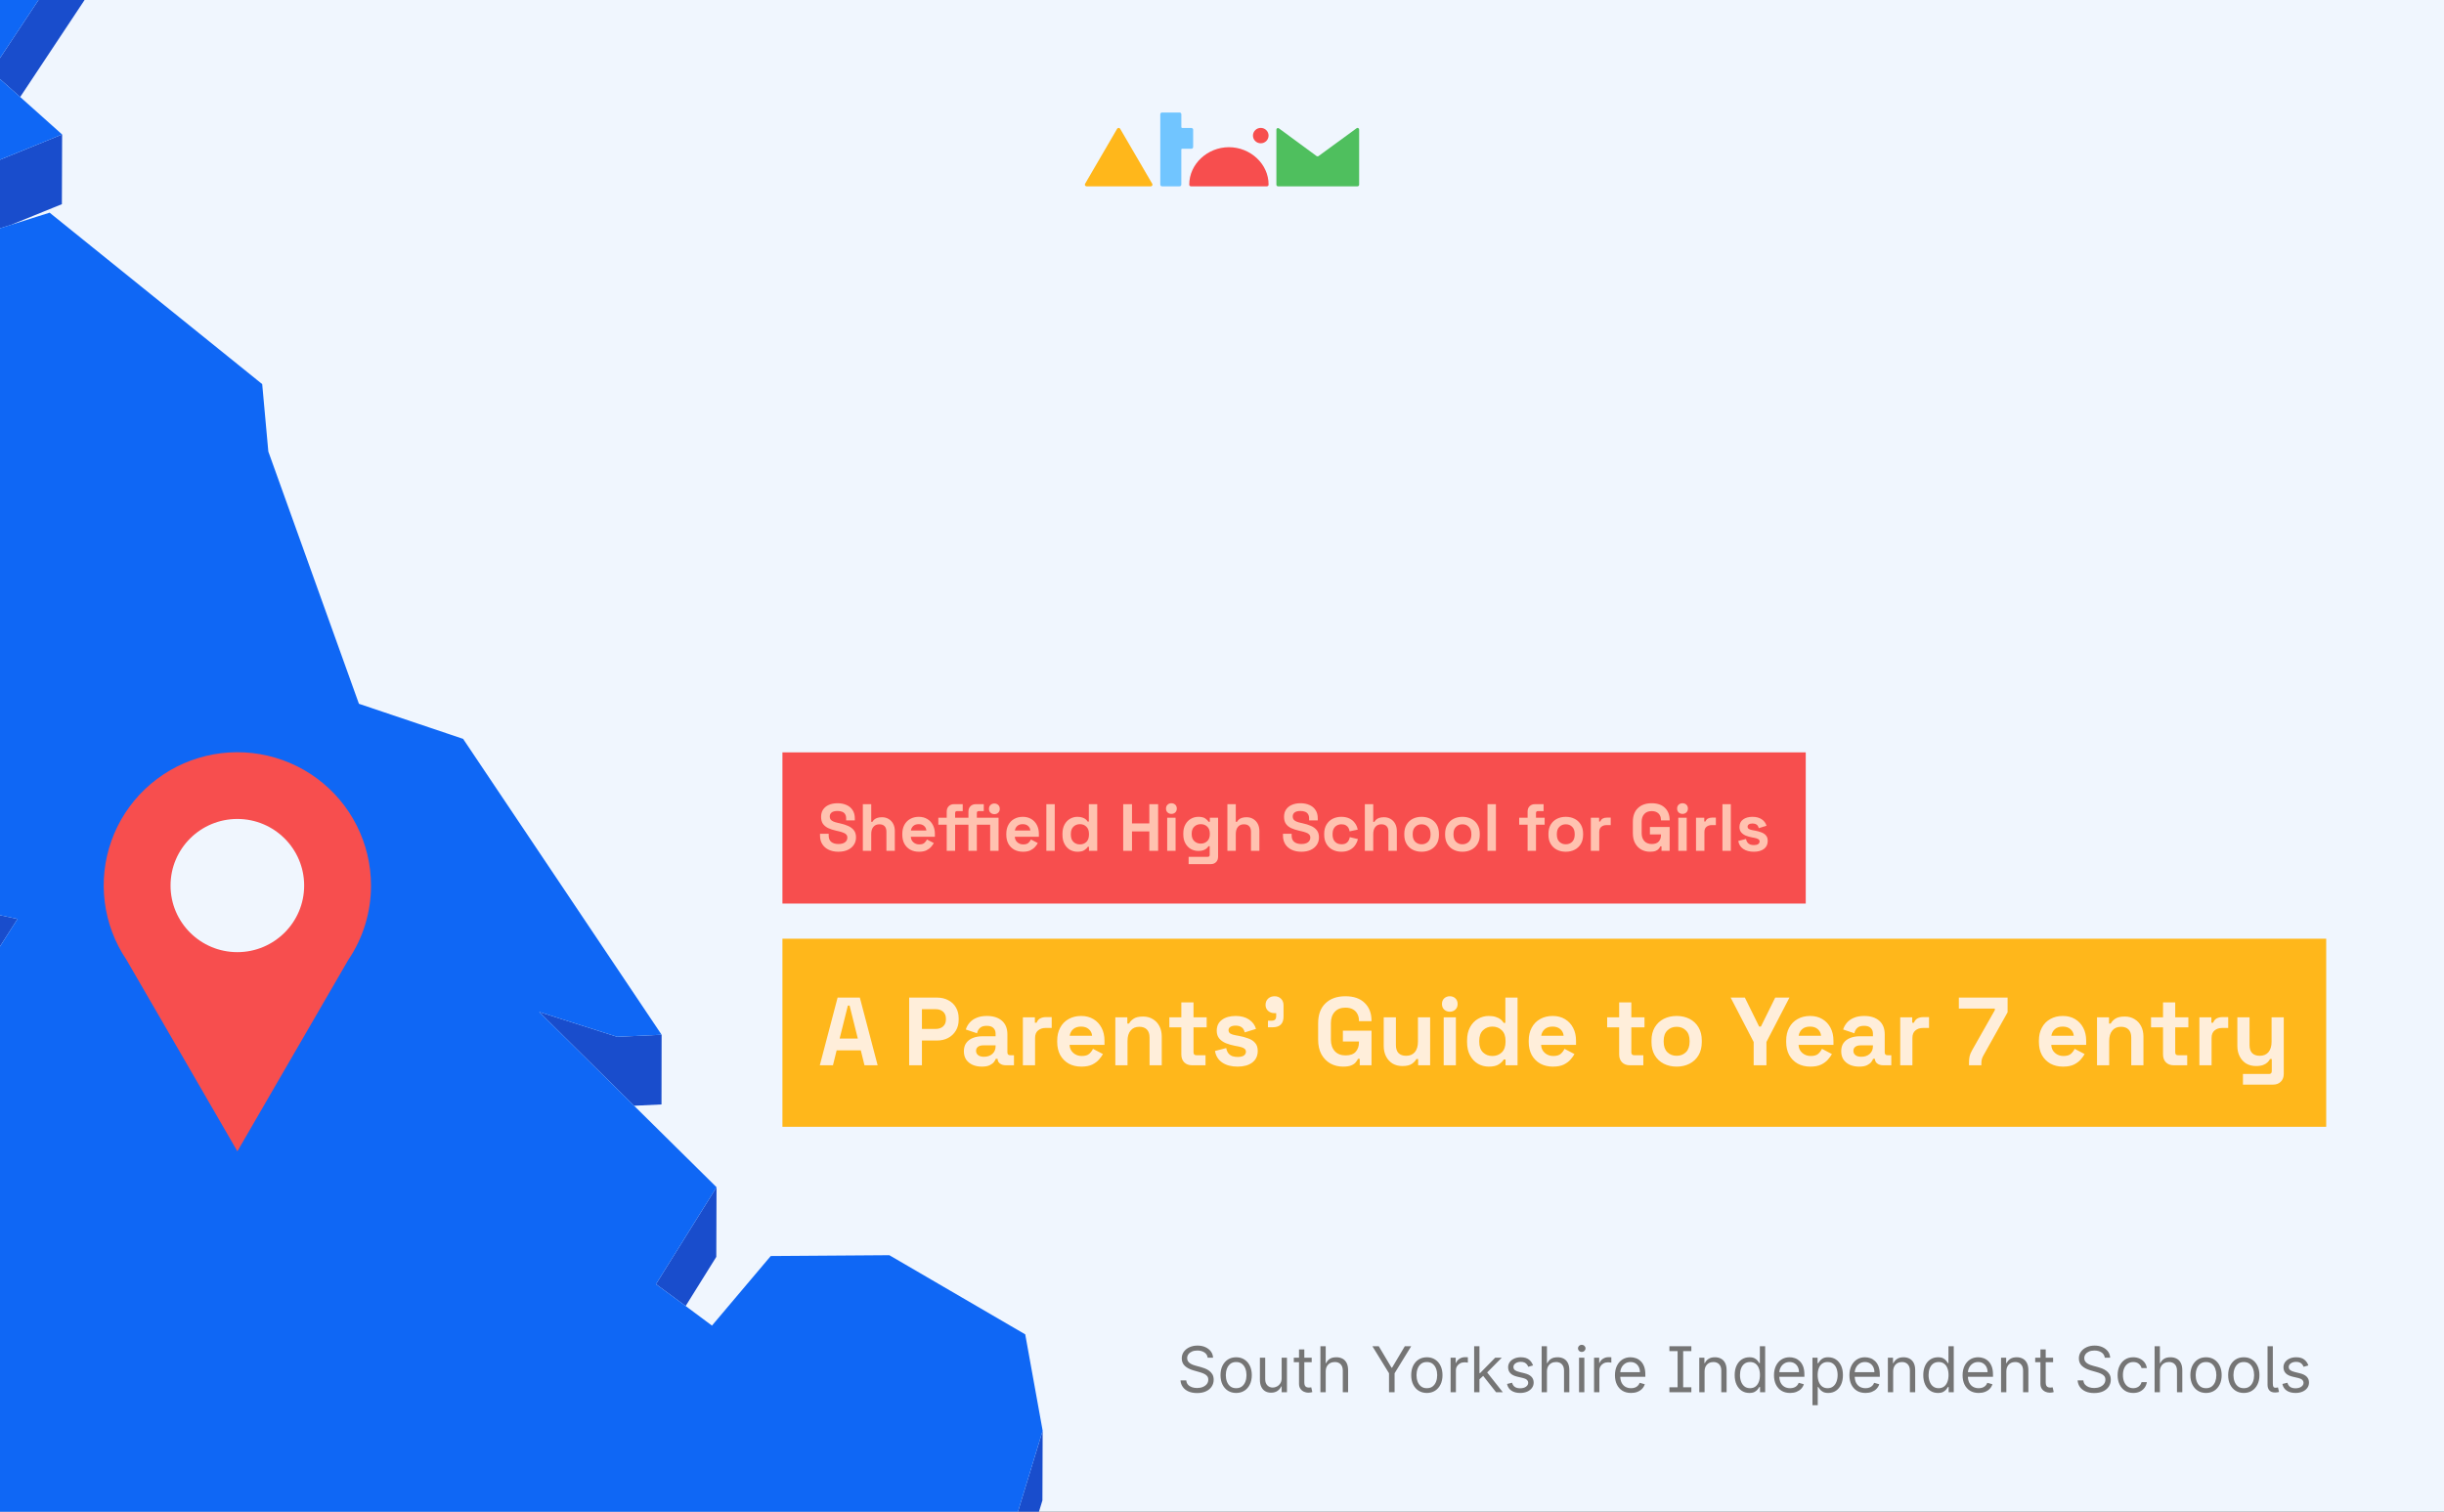 <?xml version="1.0" encoding="utf-8"?>
<svg xmlns="http://www.w3.org/2000/svg" fill="none" height="860" viewBox="0 0 1390 860" width="1390">
<rect x="0" y="0" width="1390" height="860" fill="#333333" stroke="none"/>
<g clip-path="url(#clip0_948_1366)">
<rect fill="#F0F6FE" height="860" width="1390"/>
<g clip-path="url(#clip1_948_1366)">
<path d="M82.557 -51.916L89.665 -91.28L116.865 -122.511L116.933 -162.148L89.733 -130.917L82.626 -91.553L-4.988 40.549L11.482 55.173L82.557 -51.916Z" fill="#194DCC"/>
<path d="M-35.948 141.15L-21.528 136.639L6.287 127.892L35.195 116.137L35.332 76.5L-21.46 99.599L-62.328 131.992L-35.948 141.15Z" fill="#194DCC"/>
<path d="M360.638 629.03L376.22 628.278L376.289 588.641L351.002 589.803L306.648 575.656L350.934 619.462L360.638 629.03Z" fill="#194DCC"/>
<path d="M-32.258 513.738L-48.25 484.83L-78.184 429.133L-78.32 468.77L-48.387 524.467L-32.326 553.375L-11.892 557.749L-12.029 596.703L-11.619 653.767L-11.55 653.699L-1.778 649.12L-11.414 625.337L-11.892 557.066L9.977 522.759L-32.258 513.738Z" fill="#194DCC"/>
<path d="M389.958 742.948L407.386 714.997L407.522 675.359L373.078 730.51L389.958 742.948Z" fill="#194DCC"/>
<path d="M569.285 891.662L538.736 900.204L546.322 928.087L520.079 943.805L502.241 957.337L500.328 987.406L454.129 1010.44L493.972 1030.12L500.26 1026.98L502.105 996.974L519.942 983.374L546.253 967.656L546.322 937.655L569.148 931.299L592.863 853.528L592.999 813.891L569.285 891.662Z" fill="#194DCC"/>
<path d="M500.328 987.404L502.242 957.334L520.079 943.803L546.322 928.084L538.736 900.202L569.285 891.659L593 813.888L583.09 759.079L505.796 714.043L438.343 714.521L404.924 754.09L389.957 742.951L373.076 730.513L407.521 675.362L360.638 629.028L350.934 619.46L306.648 575.654L351.002 589.8L376.288 588.639L263.388 420.317L204.136 400.361L152.606 256.847L149.121 218.508L28.225 120.987L6.287 127.889L-21.528 136.637L-35.948 141.147L-62.328 131.989L-21.46 99.596L35.332 76.497L11.481 55.175L-4.989 40.55L82.625 -91.551L89.732 -130.915L116.932 -162.147L64.993 -208.413L-77.295 -201.237L-115.703 -181.829L-156.161 -161.395L-111.26 -227.89L-115.361 -230.965L-137.777 -247.435L-38.34 -349.467L-41.62 -368.124L-34.376 -393L-71.281 -392.727L-188.008 -348.511L-198.738 -376.393L-220.675 -348.306L-233.524 -381.314L-251.429 -376.052L-285.463 -260.898L-260.997 -230.009L-285.531 -229.872L-310.545 -229.667L-330.979 -132.282L-310.75 -105.493L-315.67 -72.279L-320.796 -38.109L-376.426 -7.766L-370.822 40.824L-374.649 48.478L-391.598 82.374L-372.599 89.55L-270.975 -0.181L-266.669 13.283L-271.043 20.322L-296.945 62.282L-313.552 89.14L-306.991 123.242L-310.134 147.366L-325.99 271.403L-308.084 271.267L-284.506 173.814L-272.957 168.551L-242.271 188.028L-196.482 242.564L-211.449 264.501L-238.239 303.933L-244.253 349.516L-264.346 349.653L-227.441 411.501L-216.438 405.282L-212.474 372.068L-169.009 404.94L-139.691 378.834L-79.687 361.886L-23.988 340.837L-55.63 392.366L-78.183 429.133L-48.249 484.83L-32.258 513.738L9.978 522.759L-11.892 557.065L-11.413 625.337L-1.777 649.12L-11.55 653.698L-11.618 653.767L-19.614 657.526L-13.19 679.189L-19.683 678.779L-85.974 674.542L-130.123 692.447L-171.469 657.457L-199.763 677.344L-153.154 717.391L-174.955 738.372L-211.791 773.704L-183.361 779.718L-131.763 754.5L-113.311 827.898L-121.102 836.919L-182.472 908.061L-276.92 951.183L-254.641 975.786L-271.453 989.385L-266.122 997.655L-239.606 1014.06L-203.863 1004.49L-158.621 985.558L-81.327 1027.45L-31.642 1056.09L63.967 1000.66L14.83 1060.94L13.053 1069.75L8.679 1092.1L-25.765 1092.31H-31.711L-37.588 1092.37L-57.681 1092.51L-147.276 1105.5L-159.646 1140.83L-209.809 1203.29L-254.778 1256.39L-315.67 1295.07L-333.371 1323.16L-288.128 1316.6L-266.806 1342.36L-253.274 1323.64L-246.098 1297.74L-203.043 1271.49L-86.931 1283.18L-49.206 1257.07L-37.93 1207.25L73.809 1201.38L96.02 1216.75L156.024 1206.02L170.649 1181.08L221.153 1165.16L261.201 1163.86L369.728 1149.71L430.962 1161.74L511.81 1116.7L569.49 1067.63L575.436 1023.08L501.695 1033.94L493.973 1030.12L454.13 1010.43L500.328 987.404Z" fill="#0F67F5"/>
</g>
<rect fill="#F74E4E" height="86" transform="translate(445 428)" width="582"/>
<path d="M476.804 484.531C474.757 484.531 472.951 484.164 471.384 483.431C469.818 482.699 468.592 481.65 467.708 480.286C466.823 478.921 466.381 477.279 466.381 475.359V474.298H471.308V475.359C471.308 476.951 471.801 478.151 472.786 478.959C473.772 479.743 475.111 480.134 476.804 480.134C478.522 480.134 479.798 479.793 480.632 479.111C481.491 478.429 481.92 477.557 481.92 476.496C481.92 475.763 481.706 475.169 481.276 474.714C480.872 474.26 480.265 473.893 479.457 473.615C478.674 473.312 477.713 473.034 476.576 472.782L475.705 472.592C473.886 472.188 472.319 471.682 471.005 471.076C469.717 470.444 468.718 469.623 468.011 468.613C467.329 467.602 466.988 466.288 466.988 464.671C466.988 463.054 467.367 461.677 468.125 460.54C468.908 459.378 469.994 458.493 471.384 457.887C472.799 457.255 474.454 456.939 476.349 456.939C478.244 456.939 479.924 457.268 481.39 457.925C482.88 458.556 484.043 459.517 484.877 460.805C485.736 462.069 486.165 463.66 486.165 465.581V466.718H481.238V465.581C481.238 464.57 481.036 463.761 480.632 463.155C480.253 462.523 479.697 462.069 478.964 461.791C478.231 461.487 477.36 461.336 476.349 461.336C474.833 461.336 473.709 461.626 472.976 462.207C472.268 462.763 471.915 463.534 471.915 464.519C471.915 465.176 472.079 465.732 472.407 466.187C472.761 466.642 473.279 467.021 473.961 467.324C474.644 467.627 475.515 467.892 476.576 468.12L477.448 468.309C479.343 468.714 480.985 469.232 482.375 469.863C483.79 470.495 484.889 471.329 485.672 472.365C486.456 473.401 486.847 474.727 486.847 476.344C486.847 477.961 486.43 479.389 485.597 480.627C484.788 481.84 483.626 482.8 482.11 483.507C480.619 484.19 478.85 484.531 476.804 484.531ZM490.73 484V457.47H495.505V467.513H496.188C496.39 467.109 496.706 466.705 497.135 466.301C497.565 465.896 498.133 465.568 498.841 465.315C499.573 465.037 500.496 464.898 501.607 464.898C503.073 464.898 504.349 465.239 505.435 465.922C506.547 466.579 507.406 467.501 508.012 468.688C508.619 469.851 508.922 471.215 508.922 472.782V484H504.147V473.161C504.147 471.746 503.793 470.684 503.085 469.977C502.403 469.27 501.418 468.916 500.129 468.916C498.664 468.916 497.527 469.408 496.718 470.394C495.91 471.354 495.505 472.706 495.505 474.449V484H490.73ZM522.65 484.531C520.78 484.531 519.125 484.139 517.685 483.356C516.27 482.547 515.158 481.423 514.35 479.983C513.566 478.517 513.175 476.799 513.175 474.828V474.373C513.175 472.403 513.566 470.697 514.35 469.257C515.133 467.791 516.232 466.667 517.647 465.884C519.062 465.075 520.704 464.671 522.574 464.671C524.418 464.671 526.023 465.088 527.387 465.922C528.752 466.73 529.813 467.867 530.571 469.333C531.329 470.773 531.708 472.453 531.708 474.373V476.003H518.026C518.077 477.292 518.557 478.34 519.466 479.149C520.376 479.957 521.488 480.362 522.801 480.362C524.141 480.362 525.126 480.071 525.758 479.49C526.389 478.909 526.869 478.264 527.198 477.557L531.101 479.604C530.748 480.261 530.23 480.981 529.548 481.764C528.891 482.522 528.006 483.179 526.895 483.735C525.783 484.265 524.368 484.531 522.65 484.531ZM518.064 472.44H526.857C526.756 471.354 526.313 470.482 525.53 469.825C524.772 469.168 523.774 468.84 522.536 468.84C521.247 468.84 520.224 469.168 519.466 469.825C518.708 470.482 518.241 471.354 518.064 472.44ZM550.792 484V469.143H547.002V465.202H550.792V461.715C550.792 460.426 551.171 459.403 551.929 458.645C552.713 457.862 553.723 457.47 554.961 457.47H559.509V461.412H556.629C555.921 461.412 555.568 461.791 555.568 462.549V465.202H563.148V469.143H555.568V484H550.792ZM538.437 484V469.143H533.662V465.202H538.437V461.715C538.437 460.426 538.816 459.403 539.574 458.645C540.357 457.862 541.368 457.47 542.606 457.47H547.533V461.412H544.274C543.566 461.412 543.212 461.791 543.212 462.549V465.202H547.002V469.143H543.212V484H538.437ZM563.148 484V465.202H567.923V484H563.148ZM565.535 463.155C564.676 463.155 563.944 462.877 563.337 462.321C562.756 461.765 562.466 461.033 562.466 460.123C562.466 459.213 562.756 458.481 563.337 457.925C563.944 457.369 564.676 457.091 565.535 457.091C566.42 457.091 567.152 457.369 567.734 457.925C568.315 458.481 568.605 459.213 568.605 460.123C568.605 461.033 568.315 461.765 567.734 462.321C567.152 462.877 566.42 463.155 565.535 463.155ZM581.795 484.531C579.925 484.531 578.27 484.139 576.83 483.356C575.415 482.547 574.303 481.423 573.494 479.983C572.711 478.517 572.32 476.799 572.32 474.828V474.373C572.32 472.403 572.711 470.697 573.494 469.257C574.278 467.791 575.377 466.667 576.792 465.884C578.207 465.075 579.849 464.671 581.719 464.671C583.563 464.671 585.168 465.088 586.532 465.922C587.896 466.73 588.958 467.867 589.716 469.333C590.474 470.773 590.853 472.453 590.853 474.373V476.003H577.171C577.221 477.292 577.701 478.34 578.611 479.149C579.521 479.957 580.632 480.362 581.946 480.362C583.285 480.362 584.271 480.071 584.902 479.49C585.534 478.909 586.014 478.264 586.343 477.557L590.246 479.604C589.892 480.261 589.375 480.981 588.692 481.764C588.035 482.522 587.151 483.179 586.039 483.735C584.928 484.265 583.513 484.531 581.795 484.531ZM577.209 472.44H586.001C585.9 471.354 585.458 470.482 584.675 469.825C583.917 469.168 582.919 468.84 581.681 468.84C580.392 468.84 579.369 469.168 578.611 469.825C577.853 470.482 577.385 471.354 577.209 472.44ZM595.103 484V457.47H599.878V484H595.103ZM612.75 484.531C611.259 484.531 609.857 484.164 608.543 483.431C607.255 482.673 606.219 481.574 605.436 480.134C604.652 478.694 604.261 476.951 604.261 474.904V474.298C604.261 472.251 604.652 470.508 605.436 469.067C606.219 467.627 607.255 466.541 608.543 465.808C609.832 465.05 611.234 464.671 612.75 464.671C613.887 464.671 614.835 464.81 615.593 465.088C616.376 465.341 617.008 465.669 617.488 466.073C617.968 466.478 618.334 466.907 618.587 467.362H619.269V457.47H624.044V484H619.345V481.726H618.663C618.233 482.433 617.564 483.078 616.654 483.659C615.77 484.24 614.468 484.531 612.75 484.531ZM614.19 480.362C615.656 480.362 616.881 479.894 617.867 478.959C618.852 477.999 619.345 476.609 619.345 474.79V474.411C619.345 472.592 618.852 471.215 617.867 470.28C616.907 469.32 615.681 468.84 614.19 468.84C612.725 468.84 611.5 469.32 610.514 470.28C609.529 471.215 609.036 472.592 609.036 474.411V474.79C609.036 476.609 609.529 477.999 610.514 478.959C611.5 479.894 612.725 480.362 614.19 480.362ZM638.81 484V457.47H643.813V468.423H653.667V457.47H658.67V484H653.667V472.971H643.813V484H638.81ZM663.834 484V465.202H668.609V484H663.834ZM666.222 463.003C665.362 463.003 664.63 462.725 664.023 462.17C663.442 461.614 663.152 460.881 663.152 459.971C663.152 459.062 663.442 458.329 664.023 457.773C664.63 457.217 665.362 456.939 666.222 456.939C667.106 456.939 667.839 457.217 668.42 457.773C669.001 458.329 669.291 459.062 669.291 459.971C669.291 460.881 669.001 461.614 668.42 462.17C667.839 462.725 667.106 463.003 666.222 463.003ZM672.991 474.677V474.07C672.991 472.099 673.383 470.419 674.166 469.029C674.95 467.615 675.985 466.541 677.274 465.808C678.588 465.05 680.016 464.671 681.557 464.671C683.275 464.671 684.576 464.974 685.46 465.581C686.345 466.187 686.989 466.819 687.393 467.476H688.076V465.202H692.775V487.335C692.775 488.624 692.396 489.647 691.638 490.405C690.88 491.188 689.87 491.58 688.606 491.58H676.023V487.411H686.939C687.646 487.411 688 487.032 688 486.274V481.385H687.318C687.065 481.789 686.711 482.206 686.256 482.636C685.802 483.04 685.195 483.381 684.437 483.659C683.679 483.937 682.719 484.076 681.557 484.076C680.016 484.076 678.588 483.709 677.274 482.977C675.985 482.219 674.95 481.145 674.166 479.755C673.383 478.34 672.991 476.647 672.991 474.677ZM682.921 479.907C684.387 479.907 685.612 479.439 686.597 478.504C687.583 477.57 688.076 476.256 688.076 474.563V474.184C688.076 472.466 687.583 471.152 686.597 470.242C685.637 469.307 684.412 468.84 682.921 468.84C681.456 468.84 680.23 469.307 679.245 470.242C678.259 471.152 677.767 472.466 677.767 474.184V474.563C677.767 476.256 678.259 477.57 679.245 478.504C680.23 479.439 681.456 479.907 682.921 479.907ZM698.07 484V457.47H702.845V467.513H703.527C703.729 467.109 704.045 466.705 704.475 466.301C704.904 465.896 705.473 465.568 706.18 465.315C706.913 465.037 707.835 464.898 708.947 464.898C710.412 464.898 711.688 465.239 712.775 465.922C713.887 466.579 714.746 467.501 715.352 468.688C715.958 469.851 716.262 471.215 716.262 472.782V484H711.486V473.161C711.486 471.746 711.133 470.684 710.425 469.977C709.743 469.27 708.757 468.916 707.469 468.916C706.003 468.916 704.866 469.408 704.058 470.394C703.249 471.354 702.845 472.706 702.845 474.449V484H698.07ZM740.105 484.531C738.059 484.531 736.252 484.164 734.686 483.431C733.119 482.699 731.894 481.65 731.009 480.286C730.125 478.921 729.683 477.279 729.683 475.359V474.298H734.61V475.359C734.61 476.951 735.102 478.151 736.088 478.959C737.073 479.743 738.412 480.134 740.105 480.134C741.823 480.134 743.099 479.793 743.933 479.111C744.792 478.429 745.222 477.557 745.222 476.496C745.222 475.763 745.007 475.169 744.577 474.714C744.173 474.26 743.567 473.893 742.758 473.615C741.975 473.312 741.015 473.034 739.878 472.782L739.006 472.592C737.187 472.188 735.62 471.682 734.307 471.076C733.018 470.444 732.02 469.623 731.312 468.613C730.63 467.602 730.289 466.288 730.289 464.671C730.289 463.054 730.668 461.677 731.426 460.54C732.209 459.378 733.296 458.493 734.686 457.887C736.1 457.255 737.755 456.939 739.65 456.939C741.545 456.939 743.226 457.268 744.691 457.925C746.182 458.556 747.344 459.517 748.178 460.805C749.037 462.069 749.467 463.66 749.467 465.581V466.718H744.54V465.581C744.54 464.57 744.337 463.761 743.933 463.155C743.554 462.523 742.998 462.069 742.266 461.791C741.533 461.487 740.661 461.336 739.65 461.336C738.134 461.336 737.01 461.626 736.277 462.207C735.57 462.763 735.216 463.534 735.216 464.519C735.216 465.176 735.38 465.732 735.709 466.187C736.063 466.642 736.581 467.021 737.263 467.324C737.945 467.627 738.817 467.892 739.878 468.12L740.75 468.309C742.645 468.714 744.287 469.232 745.677 469.863C747.091 470.495 748.191 471.329 748.974 472.365C749.757 473.401 750.149 474.727 750.149 476.344C750.149 477.961 749.732 479.389 748.898 480.627C748.089 481.84 746.927 482.8 745.411 483.507C743.92 484.19 742.152 484.531 740.105 484.531ZM762.862 484.531C761.043 484.531 759.388 484.152 757.897 483.394C756.432 482.636 755.269 481.536 754.41 480.096C753.551 478.656 753.122 476.913 753.122 474.866V474.335C753.122 472.289 753.551 470.545 754.41 469.105C755.269 467.665 756.432 466.566 757.897 465.808C759.388 465.05 761.043 464.671 762.862 464.671C764.656 464.671 766.197 464.987 767.486 465.618C768.774 466.25 769.81 467.122 770.594 468.234C771.402 469.32 771.933 470.558 772.185 471.948L767.562 472.933C767.461 472.175 767.233 471.493 766.879 470.887C766.526 470.28 766.02 469.8 765.363 469.446C764.732 469.093 763.936 468.916 762.976 468.916C762.016 468.916 761.144 469.131 760.361 469.56C759.603 469.964 758.996 470.583 758.541 471.417C758.112 472.226 757.897 473.224 757.897 474.411V474.79C757.897 475.978 758.112 476.988 758.541 477.822C758.996 478.631 759.603 479.25 760.361 479.679C761.144 480.084 762.016 480.286 762.976 480.286C764.416 480.286 765.502 479.919 766.235 479.187C766.993 478.429 767.473 477.443 767.675 476.23L772.299 477.33C771.971 478.669 771.402 479.894 770.594 481.006C769.81 482.092 768.774 482.951 767.486 483.583C766.197 484.215 764.656 484.531 762.862 484.531ZM776.238 484V457.47H781.014V467.513H781.696C781.898 467.109 782.214 466.705 782.643 466.301C783.073 465.896 783.642 465.568 784.349 465.315C785.082 465.037 786.004 464.898 787.116 464.898C788.581 464.898 789.857 465.239 790.944 465.922C792.055 466.579 792.914 467.501 793.521 468.688C794.127 469.851 794.43 471.215 794.43 472.782V484H789.655V473.161C789.655 471.746 789.301 470.684 788.594 469.977C787.912 469.27 786.926 468.916 785.638 468.916C784.172 468.916 783.035 469.408 782.227 470.394C781.418 471.354 781.014 472.706 781.014 474.449V484H776.238ZM808.537 484.531C806.667 484.531 804.987 484.152 803.496 483.394C802.006 482.636 800.831 481.536 799.972 480.096C799.113 478.656 798.683 476.925 798.683 474.904V474.298C798.683 472.276 799.113 470.545 799.972 469.105C800.831 467.665 802.006 466.566 803.496 465.808C804.987 465.05 806.667 464.671 808.537 464.671C810.407 464.671 812.087 465.05 813.578 465.808C815.069 466.566 816.244 467.665 817.103 469.105C817.962 470.545 818.391 472.276 818.391 474.298V474.904C818.391 476.925 817.962 478.656 817.103 480.096C816.244 481.536 815.069 482.636 813.578 483.394C812.087 484.152 810.407 484.531 808.537 484.531ZM808.537 480.286C810.003 480.286 811.215 479.818 812.176 478.883C813.136 477.923 813.616 476.559 813.616 474.79V474.411C813.616 472.643 813.136 471.291 812.176 470.356C811.241 469.396 810.028 468.916 808.537 468.916C807.072 468.916 805.859 469.396 804.899 470.356C803.939 471.291 803.459 472.643 803.459 474.411V474.79C803.459 476.559 803.939 477.923 804.899 478.883C805.859 479.818 807.072 480.286 808.537 480.286ZM831.744 484.531C829.874 484.531 828.194 484.152 826.703 483.394C825.212 482.636 824.037 481.536 823.178 480.096C822.319 478.656 821.89 476.925 821.89 474.904V474.298C821.89 472.276 822.319 470.545 823.178 469.105C824.037 467.665 825.212 466.566 826.703 465.808C828.194 465.05 829.874 464.671 831.744 464.671C833.613 464.671 835.294 465.05 836.784 465.808C838.275 466.566 839.45 467.665 840.309 469.105C841.168 470.545 841.598 472.276 841.598 474.298V474.904C841.598 476.925 841.168 478.656 840.309 480.096C839.45 481.536 838.275 482.636 836.784 483.394C835.294 484.152 833.613 484.531 831.744 484.531ZM831.744 480.286C833.209 480.286 834.422 479.818 835.382 478.883C836.342 477.923 836.822 476.559 836.822 474.79V474.411C836.822 472.643 836.342 471.291 835.382 470.356C834.447 469.396 833.234 468.916 831.744 468.916C830.278 468.916 829.065 469.396 828.105 470.356C827.145 471.291 826.665 472.643 826.665 474.411V474.79C826.665 476.559 827.145 477.923 828.105 478.883C829.065 479.818 830.278 480.286 831.744 480.286ZM846.005 484V457.47H850.781V484H846.005ZM868.804 484V469.143H864.028V465.202H868.804V461.715C868.804 460.426 869.183 459.403 869.941 458.645C870.724 457.862 871.734 457.47 872.973 457.47H877.9V461.412H874.64C873.933 461.412 873.579 461.791 873.579 462.549V465.202H878.506V469.143H873.579V484H868.804ZM890.518 484.531C888.648 484.531 886.968 484.152 885.477 483.394C883.987 482.636 882.812 481.536 881.953 480.096C881.094 478.656 880.664 476.925 880.664 474.904V474.298C880.664 472.276 881.094 470.545 881.953 469.105C882.812 467.665 883.987 466.566 885.477 465.808C886.968 465.05 888.648 464.671 890.518 464.671C892.388 464.671 894.068 465.05 895.559 465.808C897.05 466.566 898.224 467.665 899.084 469.105C899.943 470.545 900.372 472.276 900.372 474.298V474.904C900.372 476.925 899.943 478.656 899.084 480.096C898.224 481.536 897.05 482.636 895.559 483.394C894.068 484.152 892.388 484.531 890.518 484.531ZM890.518 480.286C891.984 480.286 893.196 479.818 894.157 478.883C895.117 477.923 895.597 476.559 895.597 474.79V474.411C895.597 472.643 895.117 471.291 894.157 470.356C893.222 469.396 892.009 468.916 890.518 468.916C889.053 468.916 887.84 469.396 886.88 470.356C885.92 471.291 885.44 472.643 885.44 474.411V474.79C885.44 476.559 885.92 477.923 886.88 478.883C887.84 479.818 889.053 480.286 890.518 480.286ZM904.78 484V465.202H909.48V467.324H910.162C910.44 466.566 910.895 466.01 911.526 465.656C912.183 465.303 912.941 465.126 913.8 465.126H916.074V469.371H913.725C912.512 469.371 911.514 469.699 910.73 470.356C909.947 470.988 909.556 471.973 909.556 473.312V484H904.78ZM938.45 484.531C936.631 484.531 934.976 484.126 933.485 483.318C932.02 482.484 930.845 481.284 929.961 479.717C929.101 478.125 928.672 476.193 928.672 473.919V467.551C928.672 464.14 929.632 461.525 931.552 459.706C933.473 457.862 936.075 456.939 939.36 456.939C942.619 456.939 945.133 457.811 946.902 459.554C948.696 461.273 949.593 463.61 949.593 466.566V466.718H944.666V466.414C944.666 465.48 944.464 464.633 944.059 463.875C943.68 463.117 943.099 462.523 942.316 462.094C941.533 461.639 940.547 461.412 939.36 461.412C937.591 461.412 936.201 461.955 935.191 463.041C934.18 464.128 933.675 465.606 933.675 467.476V473.994C933.675 475.839 934.18 477.33 935.191 478.467C936.201 479.578 937.616 480.134 939.436 480.134C941.255 480.134 942.581 479.654 943.415 478.694C944.249 477.734 944.666 476.521 944.666 475.056V474.677H938.374V470.432H949.593V484H944.969V481.461H944.287C944.11 481.89 943.819 482.345 943.415 482.825C943.036 483.305 942.455 483.709 941.672 484.038C940.888 484.366 939.815 484.531 938.45 484.531ZM954.524 484V465.202H959.299V484H954.524ZM956.912 463.003C956.052 463.003 955.32 462.725 954.713 462.17C954.132 461.614 953.842 460.881 953.842 459.971C953.842 459.062 954.132 458.329 954.713 457.773C955.32 457.217 956.052 456.939 956.912 456.939C957.796 456.939 958.529 457.217 959.11 457.773C959.691 458.329 959.981 459.062 959.981 459.971C959.981 460.881 959.691 461.614 959.11 462.17C958.529 462.725 957.796 463.003 956.912 463.003ZM964.591 484V465.202H969.291V467.324H969.973C970.251 466.566 970.706 466.01 971.337 465.656C971.994 465.303 972.752 465.126 973.611 465.126H975.885V469.371H973.535C972.323 469.371 971.325 469.699 970.541 470.356C969.758 470.988 969.366 471.973 969.366 473.312V484H964.591ZM979.618 484V457.47H984.393V484H979.618ZM997.492 484.531C995.042 484.531 993.033 484 991.466 482.939C989.9 481.878 988.952 480.362 988.624 478.391L993.02 477.254C993.197 478.138 993.488 478.833 993.892 479.338C994.321 479.844 994.839 480.21 995.446 480.437C996.077 480.64 996.76 480.741 997.492 480.741C998.604 480.741 999.425 480.551 999.956 480.172C1000.49 479.768 1000.75 479.275 1000.75 478.694C1000.75 478.113 1000.5 477.671 999.994 477.367C999.488 477.039 998.68 476.774 997.568 476.572L996.507 476.382C995.193 476.129 993.993 475.788 992.906 475.359C991.82 474.904 990.948 474.285 990.291 473.502C989.634 472.718 989.306 471.708 989.306 470.47C989.306 468.6 989.988 467.172 991.353 466.187C992.717 465.176 994.511 464.671 996.734 464.671C998.832 464.671 1000.57 465.138 1001.96 466.073C1003.35 467.008 1004.26 468.234 1004.69 469.75L1000.26 471.114C1000.06 470.154 999.64 469.472 999.008 469.067C998.402 468.663 997.644 468.461 996.734 468.461C995.825 468.461 995.13 468.625 994.65 468.954C994.17 469.257 993.93 469.686 993.93 470.242C993.93 470.849 994.182 471.303 994.688 471.607C995.193 471.885 995.875 472.099 996.734 472.251L997.796 472.44C999.211 472.693 1000.49 473.034 1001.62 473.464C1002.79 473.868 1003.7 474.462 1004.35 475.245C1005.03 476.003 1005.38 477.039 1005.38 478.353C1005.38 480.324 1004.66 481.852 1003.22 482.939C1001.8 484 999.893 484.531 997.492 484.531Z" fill="#FFC2B0"/>
<g clip-path="url(#clip2_948_1366)">
<path d="M211 503.782C211.013 491.933 208.24 480.247 202.902 469.661C197.565 459.074 189.812 449.883 180.267 442.826C170.721 435.768 159.649 431.04 147.938 429.022C136.228 427.003 124.206 427.751 112.838 431.204C101.47 434.657 91.072 440.72 82.48 448.905C73.887 457.09 67.34 467.17 63.363 478.336C59.386 489.501 58.09 501.44 59.58 513.195C61.07 524.95 65.303 536.193 71.941 546.022V546.022L103.485 600.472L135.009 654.942L166.553 600.472L198.059 546.098C206.519 533.6 211.027 518.86 211 503.782V503.782Z" fill="#F74E4E"/>
<path d="M134.991 541.645C155.975 541.645 172.986 524.685 172.986 503.764C172.986 482.843 155.975 465.883 134.991 465.883C114.007 465.883 96.996 482.843 96.996 503.764C96.996 524.685 114.007 541.645 134.991 541.645Z" fill="#F0F6FE"/>
</g>
<path d="M686.844 772.364C686.691 771.068 686.069 770.062 684.978 769.347C683.887 768.631 682.549 768.273 680.963 768.273C679.804 768.273 678.79 768.46 677.921 768.835C677.06 769.21 676.387 769.726 675.901 770.382C675.424 771.038 675.185 771.784 675.185 772.619C675.185 773.318 675.351 773.919 675.684 774.422C676.025 774.916 676.459 775.33 676.988 775.662C677.516 775.986 678.07 776.254 678.65 776.467C679.229 776.672 679.762 776.838 680.248 776.966L682.907 777.682C683.588 777.861 684.347 778.108 685.182 778.423C686.026 778.739 686.831 779.169 687.598 779.714C688.374 780.251 689.013 780.942 689.516 781.786C690.019 782.629 690.27 783.665 690.27 784.892C690.27 786.307 689.9 787.585 689.158 788.727C688.425 789.869 687.351 790.777 685.936 791.45C684.53 792.124 682.821 792.46 680.81 792.46C678.935 792.46 677.311 792.158 675.939 791.553C674.576 790.947 673.502 790.104 672.718 789.021C671.942 787.939 671.503 786.682 671.401 785.25H674.674C674.759 786.239 675.091 787.057 675.671 787.705C676.259 788.344 677 788.821 677.895 789.136C678.799 789.443 679.77 789.597 680.81 789.597C682.02 789.597 683.107 789.401 684.07 789.009C685.033 788.608 685.796 788.054 686.358 787.347C686.921 786.631 687.202 785.795 687.202 784.841C687.202 783.972 686.959 783.264 686.473 782.719C685.988 782.173 685.348 781.73 684.556 781.389C683.763 781.048 682.907 780.75 681.986 780.494L678.765 779.574C676.719 778.986 675.1 778.146 673.907 777.055C672.713 775.964 672.117 774.537 672.117 772.773C672.117 771.307 672.513 770.028 673.306 768.938C674.107 767.838 675.181 766.986 676.527 766.381C677.882 765.767 679.395 765.46 681.066 765.46C682.753 765.46 684.253 765.763 685.566 766.368C686.878 766.964 687.918 767.783 688.685 768.822C689.461 769.862 689.87 771.043 689.912 772.364H686.844ZM703.051 792.409C701.278 792.409 699.723 791.987 698.385 791.143C697.055 790.3 696.016 789.119 695.266 787.602C694.524 786.085 694.153 784.312 694.153 782.284C694.153 780.239 694.524 778.453 695.266 776.928C696.016 775.402 697.055 774.217 698.385 773.374C699.723 772.53 701.278 772.108 703.051 772.108C704.824 772.108 706.375 772.53 707.705 773.374C709.043 774.217 710.082 775.402 710.824 776.928C711.574 778.453 711.949 780.239 711.949 782.284C711.949 784.312 711.574 786.085 710.824 787.602C710.082 789.119 709.043 790.3 707.705 791.143C706.375 791.987 704.824 792.409 703.051 792.409ZM703.051 789.699C704.398 789.699 705.506 789.354 706.375 788.663C707.244 787.973 707.888 787.065 708.305 785.94C708.723 784.815 708.932 783.597 708.932 782.284C708.932 780.972 708.723 779.749 708.305 778.615C707.888 777.482 707.244 776.565 706.375 775.866C705.506 775.168 704.398 774.818 703.051 774.818C701.705 774.818 700.597 775.168 699.727 775.866C698.858 776.565 698.214 777.482 697.797 778.615C697.379 779.749 697.17 780.972 697.17 782.284C697.17 783.597 697.379 784.815 697.797 785.94C698.214 787.065 698.858 787.973 699.727 788.663C700.597 789.354 701.705 789.699 703.051 789.699ZM728.929 783.972V772.364H731.946V792H728.929V788.676H728.725C728.265 789.673 727.549 790.521 726.577 791.22C725.605 791.911 724.378 792.256 722.895 792.256C721.668 792.256 720.577 791.987 719.623 791.45C718.668 790.905 717.918 790.087 717.373 788.996C716.827 787.896 716.554 786.511 716.554 784.841V772.364H719.571V784.636C719.571 786.068 719.972 787.21 720.773 788.062C721.583 788.915 722.614 789.341 723.867 789.341C724.617 789.341 725.38 789.149 726.155 788.766C726.939 788.382 727.596 787.794 728.124 787.001C728.661 786.209 728.929 785.199 728.929 783.972ZM746.012 772.364V774.92H735.836V772.364H746.012ZM738.802 767.659H741.819V786.375C741.819 787.227 741.942 787.866 742.19 788.293C742.445 788.71 742.769 788.991 743.161 789.136C743.562 789.273 743.984 789.341 744.427 789.341C744.759 789.341 745.032 789.324 745.245 789.29C745.458 789.247 745.629 789.213 745.756 789.188L746.37 791.898C746.165 791.974 745.88 792.051 745.513 792.128C745.147 792.213 744.683 792.256 744.12 792.256C743.268 792.256 742.433 792.072 741.614 791.706C740.805 791.339 740.131 790.781 739.594 790.031C739.066 789.281 738.802 788.335 738.802 787.193V767.659ZM753.989 780.188V792H750.972V765.818H753.989V775.432H754.245C754.705 774.418 755.396 773.612 756.316 773.016C757.245 772.411 758.481 772.108 760.023 772.108C761.362 772.108 762.533 772.376 763.539 772.913C764.545 773.442 765.325 774.256 765.879 775.355C766.441 776.446 766.722 777.835 766.722 779.523V792H763.705V779.727C763.705 778.168 763.3 776.962 762.491 776.109C761.69 775.249 760.577 774.818 759.154 774.818C758.165 774.818 757.279 775.027 756.495 775.445C755.719 775.862 755.106 776.472 754.654 777.273C754.211 778.074 753.989 779.045 753.989 780.188ZM780.526 765.818H784.157L791.418 778.04H791.725L798.986 765.818H802.617L793.157 781.21V792H789.986V781.21L780.526 765.818ZM811.508 792.409C809.735 792.409 808.18 791.987 806.842 791.143C805.512 790.3 804.473 789.119 803.723 787.602C802.981 786.085 802.61 784.312 802.61 782.284C802.61 780.239 802.981 778.453 803.723 776.928C804.473 775.402 805.512 774.217 806.842 773.374C808.18 772.53 809.735 772.108 811.508 772.108C813.281 772.108 814.832 772.53 816.162 773.374C817.5 774.217 818.539 775.402 819.281 776.928C820.031 778.453 820.406 780.239 820.406 782.284C820.406 784.312 820.031 786.085 819.281 787.602C818.539 789.119 817.5 790.3 816.162 791.143C814.832 791.987 813.281 792.409 811.508 792.409ZM811.508 789.699C812.855 789.699 813.963 789.354 814.832 788.663C815.701 787.973 816.345 787.065 816.762 785.94C817.18 784.815 817.389 783.597 817.389 782.284C817.389 780.972 817.18 779.749 816.762 778.615C816.345 777.482 815.701 776.565 814.832 775.866C813.963 775.168 812.855 774.818 811.508 774.818C810.162 774.818 809.054 775.168 808.184 775.866C807.315 776.565 806.672 777.482 806.254 778.615C805.836 779.749 805.627 780.972 805.627 782.284C805.627 783.597 805.836 784.815 806.254 785.94C806.672 787.065 807.315 787.973 808.184 788.663C809.054 789.354 810.162 789.699 811.508 789.699ZM825.011 792V772.364H827.926V775.33H828.131C828.489 774.358 829.136 773.57 830.074 772.964C831.011 772.359 832.068 772.057 833.244 772.057C833.466 772.057 833.743 772.061 834.075 772.07C834.408 772.078 834.659 772.091 834.83 772.108V775.176C834.727 775.151 834.493 775.112 834.126 775.061C833.768 775.001 833.389 774.972 832.989 774.972C832.034 774.972 831.182 775.172 830.432 775.572C829.69 775.964 829.102 776.51 828.668 777.209C828.241 777.899 828.028 778.687 828.028 779.574V792H825.011ZM841.218 784.841L841.167 781.108H841.781L850.372 772.364H854.105L844.951 781.619H844.696L841.218 784.841ZM838.406 792V765.818H841.423V792H838.406ZM850.883 792L843.213 782.284L845.36 780.188L854.718 792H850.883ZM871.897 776.761L869.187 777.528C869.016 777.077 868.765 776.638 868.433 776.212C868.109 775.777 867.665 775.419 867.103 775.138C866.54 774.857 865.82 774.716 864.942 774.716C863.741 774.716 862.739 774.993 861.938 775.547C861.146 776.092 860.749 776.787 860.749 777.631C860.749 778.381 861.022 778.973 861.567 779.408C862.113 779.842 862.965 780.205 864.124 780.494L867.039 781.21C868.795 781.636 870.103 782.288 870.964 783.166C871.825 784.036 872.255 785.156 872.255 786.528C872.255 787.653 871.931 788.659 871.283 789.545C870.644 790.432 869.749 791.131 868.599 791.642C867.448 792.153 866.11 792.409 864.585 792.409C862.582 792.409 860.924 791.974 859.612 791.105C858.299 790.236 857.468 788.966 857.119 787.295L859.982 786.58C860.255 787.636 860.771 788.429 861.529 788.957C862.296 789.486 863.298 789.75 864.533 789.75C865.94 789.75 867.056 789.452 867.883 788.855C868.718 788.25 869.136 787.526 869.136 786.682C869.136 786 868.897 785.429 868.42 784.969C867.942 784.5 867.21 784.151 866.221 783.92L862.948 783.153C861.15 782.727 859.829 782.067 858.985 781.172C858.15 780.268 857.732 779.139 857.732 777.784C857.732 776.676 858.043 775.696 858.665 774.844C859.296 773.991 860.153 773.322 861.235 772.837C862.326 772.351 863.562 772.108 864.942 772.108C866.886 772.108 868.411 772.534 869.519 773.386C870.636 774.239 871.428 775.364 871.897 776.761ZM879.814 780.188V792H876.797V765.818H879.814V775.432H880.069C880.529 774.418 881.22 773.612 882.14 773.016C883.069 772.411 884.305 772.108 885.848 772.108C887.186 772.108 888.358 772.376 889.363 772.913C890.369 773.442 891.149 774.256 891.703 775.355C892.265 776.446 892.547 777.835 892.547 779.523V792H889.529V779.727C889.529 778.168 889.125 776.962 888.315 776.109C887.514 775.249 886.402 774.818 884.978 774.818C883.99 774.818 883.103 775.027 882.319 775.445C881.544 775.862 880.93 776.472 880.478 777.273C880.035 778.074 879.814 779.045 879.814 780.188ZM898.066 792V772.364H901.083V792H898.066ZM899.6 769.091C899.012 769.091 898.505 768.891 898.079 768.49C897.661 768.089 897.452 767.608 897.452 767.045C897.452 766.483 897.661 766.001 898.079 765.601C898.505 765.2 899.012 765 899.6 765C900.188 765 900.691 765.2 901.109 765.601C901.535 766.001 901.748 766.483 901.748 767.045C901.748 767.608 901.535 768.089 901.109 768.49C900.691 768.891 900.188 769.091 899.6 769.091ZM906.609 792V772.364H909.524V775.33H909.728C910.086 774.358 910.734 773.57 911.672 772.964C912.609 772.359 913.666 772.057 914.842 772.057C915.064 772.057 915.341 772.061 915.673 772.07C916.005 772.078 916.257 772.091 916.427 772.108V775.176C916.325 775.151 916.091 775.112 915.724 775.061C915.366 775.001 914.987 774.972 914.586 774.972C913.632 774.972 912.779 775.172 912.029 775.572C911.288 775.964 910.7 776.51 910.265 777.209C909.839 777.899 909.626 778.687 909.626 779.574V792H906.609ZM927.639 792.409C925.747 792.409 924.115 791.991 922.743 791.156C921.379 790.312 920.326 789.136 919.585 787.628C918.852 786.111 918.485 784.347 918.485 782.335C918.485 780.324 918.852 778.551 919.585 777.017C920.326 775.474 921.358 774.273 922.679 773.412C924.008 772.543 925.559 772.108 927.332 772.108C928.355 772.108 929.365 772.278 930.362 772.619C931.359 772.96 932.267 773.514 933.085 774.281C933.903 775.04 934.555 776.045 935.041 777.298C935.527 778.551 935.77 780.094 935.77 781.926V783.205H920.633V780.597H932.701C932.701 779.489 932.48 778.5 932.037 777.631C931.602 776.761 930.98 776.075 930.17 775.572C929.369 775.07 928.423 774.818 927.332 774.818C926.13 774.818 925.091 775.116 924.213 775.713C923.343 776.301 922.674 777.068 922.206 778.014C921.737 778.96 921.502 779.974 921.502 781.057V782.795C921.502 784.278 921.758 785.536 922.27 786.567C922.789 787.589 923.51 788.369 924.43 788.906C925.35 789.435 926.42 789.699 927.639 789.699C928.431 789.699 929.147 789.588 929.787 789.366C930.434 789.136 930.993 788.795 931.461 788.344C931.93 787.884 932.292 787.312 932.548 786.631L935.463 787.449C935.156 788.438 934.64 789.307 933.916 790.057C933.191 790.798 932.297 791.378 931.231 791.795C930.166 792.205 928.968 792.409 927.639 792.409ZM949.461 768.631V765.818H961.939V768.631H949.461ZM949.461 792V789.188H961.939V792H949.461ZM957.285 765.818V792H954.115V765.818H957.285ZM969.462 780.188V792H966.445V772.364H969.36V775.432H969.615C970.076 774.435 970.775 773.634 971.712 773.028C972.65 772.415 973.86 772.108 975.343 772.108C976.672 772.108 977.836 772.381 978.833 772.926C979.83 773.463 980.605 774.281 981.159 775.381C981.713 776.472 981.99 777.852 981.99 779.523V792H978.973V779.727C978.973 778.185 978.573 776.983 977.772 776.122C976.971 775.253 975.871 774.818 974.473 774.818C973.51 774.818 972.65 775.027 971.891 775.445C971.141 775.862 970.549 776.472 970.114 777.273C969.679 778.074 969.462 779.045 969.462 780.188ZM994.918 792.409C993.282 792.409 991.837 791.996 990.585 791.169C989.332 790.334 988.352 789.158 987.644 787.641C986.937 786.115 986.583 784.312 986.583 782.233C986.583 780.17 986.937 778.381 987.644 776.864C988.352 775.347 989.336 774.175 990.597 773.348C991.859 772.521 993.316 772.108 994.969 772.108C996.248 772.108 997.258 772.321 997.999 772.747C998.749 773.165 999.32 773.642 999.712 774.179C1000.11 774.707 1000.42 775.142 1000.65 775.483H1000.9V765.818H1003.92V792H1001V788.983H1000.65C1000.42 789.341 1000.11 789.793 999.7 790.338C999.29 790.875 998.707 791.357 997.948 791.783C997.19 792.2 996.18 792.409 994.918 792.409ZM995.327 789.699C996.538 789.699 997.56 789.384 998.396 788.753C999.231 788.114 999.866 787.232 1000.3 786.107C1000.74 784.973 1000.95 783.665 1000.95 782.182C1000.95 780.716 1000.74 779.433 1000.31 778.334C999.887 777.226 999.256 776.365 998.421 775.751C997.586 775.129 996.555 774.818 995.327 774.818C994.049 774.818 992.984 775.146 992.131 775.803C991.288 776.45 990.653 777.332 990.227 778.449C989.809 779.557 989.6 780.801 989.6 782.182C989.6 783.58 989.813 784.849 990.239 785.991C990.674 787.125 991.313 788.028 992.157 788.702C993.009 789.366 994.066 789.699 995.327 789.699ZM1018.1 792.409C1016.2 792.409 1014.57 791.991 1013.2 791.156C1011.84 790.312 1010.78 789.136 1010.04 787.628C1009.31 786.111 1008.94 784.347 1008.94 782.335C1008.94 780.324 1009.31 778.551 1010.04 777.017C1010.78 775.474 1011.81 774.273 1013.14 773.412C1014.47 772.543 1016.02 772.108 1017.79 772.108C1018.81 772.108 1019.82 772.278 1020.82 772.619C1021.82 772.96 1022.72 773.514 1023.54 774.281C1024.36 775.04 1025.01 776.045 1025.5 777.298C1025.98 778.551 1026.23 780.094 1026.23 781.926V783.205H1011.09V780.597H1023.16C1023.16 779.489 1022.94 778.5 1022.49 777.631C1022.06 776.761 1021.44 776.075 1020.63 775.572C1019.83 775.07 1018.88 774.818 1017.79 774.818C1016.59 774.818 1015.55 775.116 1014.67 775.713C1013.8 776.301 1013.13 777.068 1012.66 778.014C1012.19 778.96 1011.96 779.974 1011.96 781.057V782.795C1011.96 784.278 1012.22 785.536 1012.73 786.567C1013.25 787.589 1013.97 788.369 1014.89 788.906C1015.81 789.435 1016.88 789.699 1018.1 789.699C1018.89 789.699 1019.6 789.588 1020.24 789.366C1020.89 789.136 1021.45 788.795 1021.92 788.344C1022.39 787.884 1022.75 787.312 1023 786.631L1025.92 787.449C1025.61 788.438 1025.1 789.307 1024.37 790.057C1023.65 790.798 1022.75 791.378 1021.69 791.795C1020.62 792.205 1019.43 792.409 1018.1 792.409ZM1030.82 799.364V772.364H1033.73V775.483H1034.09C1034.31 775.142 1034.62 774.707 1035.01 774.179C1035.41 773.642 1035.98 773.165 1036.72 772.747C1037.47 772.321 1038.49 772.108 1039.76 772.108C1041.42 772.108 1042.88 772.521 1044.14 773.348C1045.4 774.175 1046.38 775.347 1047.09 776.864C1047.8 778.381 1048.15 780.17 1048.15 782.233C1048.15 784.312 1047.8 786.115 1047.09 787.641C1046.38 789.158 1045.4 790.334 1044.15 791.169C1042.9 791.996 1041.45 792.409 1039.82 792.409C1038.55 792.409 1037.54 792.2 1036.79 791.783C1036.03 791.357 1035.44 790.875 1035.03 790.338C1034.63 789.793 1034.31 789.341 1034.09 788.983H1033.83V799.364H1030.82ZM1033.78 782.182C1033.78 783.665 1034 784.973 1034.43 786.107C1034.87 787.232 1035.5 788.114 1036.34 788.753C1037.17 789.384 1038.2 789.699 1039.41 789.699C1040.67 789.699 1041.72 789.366 1042.56 788.702C1043.42 788.028 1044.06 787.125 1044.48 785.991C1044.92 784.849 1045.13 783.58 1045.13 782.182C1045.13 780.801 1044.92 779.557 1044.5 778.449C1044.08 777.332 1043.44 776.45 1042.59 775.803C1041.75 775.146 1040.69 774.818 1039.41 774.818C1038.18 774.818 1037.15 775.129 1036.31 775.751C1035.48 776.365 1034.85 777.226 1034.42 778.334C1034 779.433 1033.78 780.716 1033.78 782.182ZM1060.99 792.409C1059.09 792.409 1057.46 791.991 1056.09 791.156C1054.73 790.312 1053.67 789.136 1052.93 787.628C1052.2 786.111 1051.83 784.347 1051.83 782.335C1051.83 780.324 1052.2 778.551 1052.93 777.017C1053.67 775.474 1054.71 774.273 1056.03 773.412C1057.36 772.543 1058.91 772.108 1060.68 772.108C1061.7 772.108 1062.71 772.278 1063.71 772.619C1064.71 772.96 1065.61 773.514 1066.43 774.281C1067.25 775.04 1067.9 776.045 1068.39 777.298C1068.87 778.551 1069.12 780.094 1069.12 781.926V783.205H1053.98V780.597H1066.05C1066.05 779.489 1065.83 778.5 1065.38 777.631C1064.95 776.761 1064.33 776.075 1063.52 775.572C1062.72 775.07 1061.77 774.818 1060.68 774.818C1059.48 774.818 1058.44 775.116 1057.56 775.713C1056.69 776.301 1056.02 777.068 1055.55 778.014C1055.08 778.96 1054.85 779.974 1054.85 781.057V782.795C1054.85 784.278 1055.11 785.536 1055.62 786.567C1056.14 787.589 1056.86 788.369 1057.78 788.906C1058.7 789.435 1059.77 789.699 1060.99 789.699C1061.78 789.699 1062.5 789.588 1063.13 789.366C1063.78 789.136 1064.34 788.795 1064.81 788.344C1065.28 787.884 1065.64 787.312 1065.9 786.631L1068.81 787.449C1068.5 788.438 1067.99 789.307 1067.26 790.057C1066.54 790.798 1065.64 791.378 1064.58 791.795C1063.51 792.205 1062.32 792.409 1060.99 792.409ZM1076.72 780.188V792H1073.71V772.364H1076.62V775.432H1076.88C1077.34 774.435 1078.04 773.634 1078.97 773.028C1079.91 772.415 1081.12 772.108 1082.6 772.108C1083.93 772.108 1085.1 772.381 1086.09 772.926C1087.09 773.463 1087.87 774.281 1088.42 775.381C1088.98 776.472 1089.25 777.852 1089.25 779.523V792H1086.24V779.727C1086.24 778.185 1085.83 776.983 1085.03 776.122C1084.23 775.253 1083.13 774.818 1081.74 774.818C1080.77 774.818 1079.91 775.027 1079.15 775.445C1078.4 775.862 1077.81 776.472 1077.38 777.273C1076.94 778.074 1076.72 779.045 1076.72 780.188ZM1102.18 792.409C1100.54 792.409 1099.1 791.996 1097.85 791.169C1096.59 790.334 1095.61 789.158 1094.91 787.641C1094.2 786.115 1093.84 784.312 1093.84 782.233C1093.84 780.17 1094.2 778.381 1094.91 776.864C1095.61 775.347 1096.6 774.175 1097.86 773.348C1099.12 772.521 1100.58 772.108 1102.23 772.108C1103.51 772.108 1104.52 772.321 1105.26 772.747C1106.01 773.165 1106.58 773.642 1106.97 774.179C1107.37 774.707 1107.69 775.142 1107.91 775.483H1108.16V765.818H1111.18V792H1108.27V788.983H1107.91C1107.69 789.341 1107.37 789.793 1106.96 790.338C1106.55 790.875 1105.97 791.357 1105.21 791.783C1104.45 792.2 1103.44 792.409 1102.18 792.409ZM1102.59 789.699C1103.8 789.699 1104.82 789.384 1105.66 788.753C1106.49 788.114 1107.13 787.232 1107.56 786.107C1108 784.973 1108.21 783.665 1108.21 782.182C1108.21 780.716 1108 779.433 1107.57 778.334C1107.15 777.226 1106.52 776.365 1105.68 775.751C1104.85 775.129 1103.82 774.818 1102.59 774.818C1101.31 774.818 1100.25 775.146 1099.39 775.803C1098.55 776.45 1097.91 777.332 1097.49 778.449C1097.07 779.557 1096.86 780.801 1096.86 782.182C1096.86 783.58 1097.07 784.849 1097.5 785.991C1097.94 787.125 1098.57 788.028 1099.42 788.702C1100.27 789.366 1101.33 789.699 1102.59 789.699ZM1125.36 792.409C1123.47 792.409 1121.83 791.991 1120.46 791.156C1119.1 790.312 1118.05 789.136 1117.3 787.628C1116.57 786.111 1116.2 784.347 1116.2 782.335C1116.2 780.324 1116.57 778.551 1117.3 777.017C1118.05 775.474 1119.08 774.273 1120.4 773.412C1121.73 772.543 1123.28 772.108 1125.05 772.108C1126.07 772.108 1127.08 772.278 1128.08 772.619C1129.08 772.96 1129.99 773.514 1130.8 774.281C1131.62 775.04 1132.27 776.045 1132.76 777.298C1133.25 778.551 1133.49 780.094 1133.49 781.926V783.205H1118.35V780.597H1130.42C1130.42 779.489 1130.2 778.5 1129.76 777.631C1129.32 776.761 1128.7 776.075 1127.89 775.572C1127.09 775.07 1126.14 774.818 1125.05 774.818C1123.85 774.818 1122.81 775.116 1121.93 775.713C1121.06 776.301 1120.39 777.068 1119.92 778.014C1119.46 778.96 1119.22 779.974 1119.22 781.057V782.795C1119.22 784.278 1119.48 785.536 1119.99 786.567C1120.51 787.589 1121.23 788.369 1122.15 788.906C1123.07 789.435 1124.14 789.699 1125.36 789.699C1126.15 789.699 1126.87 789.588 1127.51 789.366C1128.15 789.136 1128.71 788.795 1129.18 788.344C1129.65 787.884 1130.01 787.312 1130.27 786.631L1133.18 787.449C1132.87 788.438 1132.36 789.307 1131.63 790.057C1130.91 790.798 1130.02 791.378 1128.95 791.795C1127.88 792.205 1126.69 792.409 1125.36 792.409ZM1141.09 780.188V792H1138.08V772.364H1140.99V775.432H1141.25C1141.71 774.435 1142.41 773.634 1143.34 773.028C1144.28 772.415 1145.49 772.108 1146.98 772.108C1148.31 772.108 1149.47 772.381 1150.47 772.926C1151.46 773.463 1152.24 774.281 1152.79 775.381C1153.35 776.472 1153.62 777.852 1153.62 779.523V792H1150.61V779.727C1150.61 778.185 1150.21 776.983 1149.4 776.122C1148.6 775.253 1147.5 774.818 1146.11 774.818C1145.14 774.818 1144.28 775.027 1143.52 775.445C1142.77 775.862 1142.18 776.472 1141.75 777.273C1141.31 778.074 1141.09 779.045 1141.09 780.188ZM1167.68 772.364V774.92H1157.5V772.364H1167.68ZM1160.47 767.659H1163.48V786.375C1163.48 787.227 1163.61 787.866 1163.85 788.293C1164.11 788.71 1164.43 788.991 1164.83 789.136C1165.23 789.273 1165.65 789.341 1166.09 789.341C1166.42 789.341 1166.7 789.324 1166.91 789.29C1167.12 789.247 1167.29 789.213 1167.42 789.188L1168.03 791.898C1167.83 791.974 1167.54 792.051 1167.18 792.128C1166.81 792.213 1166.35 792.256 1165.78 792.256C1164.93 792.256 1164.1 792.072 1163.28 791.706C1162.47 791.339 1161.8 790.781 1161.26 790.031C1160.73 789.281 1160.47 788.335 1160.47 787.193V767.659ZM1197.07 772.364C1196.91 771.068 1196.29 770.062 1195.2 769.347C1194.11 768.631 1192.77 768.273 1191.19 768.273C1190.03 768.273 1189.01 768.46 1188.14 768.835C1187.28 769.21 1186.61 769.726 1186.12 770.382C1185.65 771.038 1185.41 771.784 1185.41 772.619C1185.41 773.318 1185.57 773.919 1185.91 774.422C1186.25 774.916 1186.68 775.33 1187.21 775.662C1187.74 775.986 1188.29 776.254 1188.87 776.467C1189.45 776.672 1189.98 776.838 1190.47 776.966L1193.13 777.682C1193.81 777.861 1194.57 778.108 1195.4 778.423C1196.25 778.739 1197.05 779.169 1197.82 779.714C1198.6 780.251 1199.24 780.942 1199.74 781.786C1200.24 782.629 1200.49 783.665 1200.49 784.892C1200.49 786.307 1200.12 787.585 1199.38 788.727C1198.65 789.869 1197.57 790.777 1196.16 791.45C1194.75 792.124 1193.04 792.46 1191.03 792.46C1189.16 792.46 1187.53 792.158 1186.16 791.553C1184.8 790.947 1183.72 790.104 1182.94 789.021C1182.16 787.939 1181.73 786.682 1181.62 785.25H1184.9C1184.98 786.239 1185.31 787.057 1185.89 787.705C1186.48 788.344 1187.22 788.821 1188.12 789.136C1189.02 789.443 1189.99 789.597 1191.03 789.597C1192.24 789.597 1193.33 789.401 1194.29 789.009C1195.26 788.608 1196.02 788.054 1196.58 787.347C1197.14 786.631 1197.42 785.795 1197.42 784.841C1197.42 783.972 1197.18 783.264 1196.7 782.719C1196.21 782.173 1195.57 781.73 1194.78 781.389C1193.99 781.048 1193.13 780.75 1192.21 780.494L1188.99 779.574C1186.94 778.986 1185.32 778.146 1184.13 777.055C1182.94 775.964 1182.34 774.537 1182.34 772.773C1182.34 771.307 1182.74 770.028 1183.53 768.938C1184.33 767.838 1185.4 766.986 1186.75 766.381C1188.11 765.767 1189.62 765.46 1191.29 765.46C1192.98 765.46 1194.48 765.763 1195.79 766.368C1197.1 766.964 1198.14 767.783 1198.91 768.822C1199.68 769.862 1200.09 771.043 1200.13 772.364H1197.07ZM1213.27 792.409C1211.43 792.409 1209.85 791.974 1208.52 791.105C1207.19 790.236 1206.17 789.038 1205.45 787.513C1204.73 785.987 1204.38 784.244 1204.38 782.284C1204.38 780.29 1204.74 778.53 1205.48 777.004C1206.22 775.47 1207.25 774.273 1208.57 773.412C1209.9 772.543 1211.45 772.108 1213.22 772.108C1214.6 772.108 1215.85 772.364 1216.96 772.875C1218.06 773.386 1218.97 774.102 1219.68 775.023C1220.39 775.943 1220.82 777.017 1221 778.244H1217.98C1217.75 777.349 1217.24 776.557 1216.44 775.866C1215.66 775.168 1214.6 774.818 1213.27 774.818C1212.1 774.818 1211.07 775.125 1210.18 775.739C1209.3 776.344 1208.62 777.2 1208.12 778.308C1207.64 779.408 1207.39 780.699 1207.39 782.182C1207.39 783.699 1207.63 785.02 1208.11 786.145C1208.59 787.27 1209.28 788.143 1210.15 788.766C1211.04 789.388 1212.08 789.699 1213.27 789.699C1214.06 789.699 1214.77 789.562 1215.41 789.29C1216.05 789.017 1216.59 788.625 1217.03 788.114C1217.48 787.602 1217.79 786.989 1217.98 786.273H1221C1220.82 787.432 1220.4 788.476 1219.73 789.405C1219.06 790.325 1218.18 791.058 1217.08 791.604C1215.99 792.141 1214.72 792.409 1213.27 792.409ZM1228.42 780.188V792H1225.41V765.818H1228.42V775.432H1228.68C1229.14 774.418 1229.83 773.612 1230.75 773.016C1231.68 772.411 1232.91 772.108 1234.46 772.108C1235.8 772.108 1236.97 772.376 1237.97 772.913C1238.98 773.442 1239.76 774.256 1240.31 775.355C1240.87 776.446 1241.16 777.835 1241.16 779.523V792H1238.14V779.727C1238.14 778.168 1237.73 776.962 1236.92 776.109C1236.12 775.249 1235.01 774.818 1233.59 774.818C1232.6 774.818 1231.71 775.027 1230.93 775.445C1230.15 775.862 1229.54 776.472 1229.09 777.273C1228.64 778.074 1228.42 779.045 1228.42 780.188ZM1254.65 792.409C1252.88 792.409 1251.32 791.987 1249.99 791.143C1248.66 790.3 1247.62 789.119 1246.87 787.602C1246.13 786.085 1245.75 784.312 1245.75 782.284C1245.75 780.239 1246.13 778.453 1246.87 776.928C1247.62 775.402 1248.66 774.217 1249.99 773.374C1251.32 772.53 1252.88 772.108 1254.65 772.108C1256.43 772.108 1257.98 772.53 1259.31 773.374C1260.64 774.217 1261.68 775.402 1262.43 776.928C1263.18 778.453 1263.55 780.239 1263.55 782.284C1263.55 784.312 1263.18 786.085 1262.43 787.602C1261.68 789.119 1260.64 790.3 1259.31 791.143C1257.98 791.987 1256.43 792.409 1254.65 792.409ZM1254.65 789.699C1256 789.699 1257.11 789.354 1257.98 788.663C1258.85 787.973 1259.49 787.065 1259.91 785.94C1260.32 784.815 1260.53 783.597 1260.53 782.284C1260.53 780.972 1260.32 779.749 1259.91 778.615C1259.49 777.482 1258.85 776.565 1257.98 775.866C1257.11 775.168 1256 774.818 1254.65 774.818C1253.31 774.818 1252.2 775.168 1251.33 775.866C1250.46 776.565 1249.82 777.482 1249.4 778.615C1248.98 779.749 1248.77 780.972 1248.77 782.284C1248.77 783.597 1248.98 784.815 1249.4 785.94C1249.82 787.065 1250.46 787.973 1251.33 788.663C1252.2 789.354 1253.31 789.699 1254.65 789.699ZM1276.13 792.409C1274.36 792.409 1272.81 791.987 1271.47 791.143C1270.14 790.3 1269.1 789.119 1268.35 787.602C1267.61 786.085 1267.24 784.312 1267.24 782.284C1267.24 780.239 1267.61 778.453 1268.35 776.928C1269.1 775.402 1270.14 774.217 1271.47 773.374C1272.81 772.53 1274.36 772.108 1276.13 772.108C1277.91 772.108 1279.46 772.53 1280.79 773.374C1282.12 774.217 1283.16 775.402 1283.91 776.928C1284.66 778.453 1285.03 780.239 1285.03 782.284C1285.03 784.312 1284.66 786.085 1283.91 787.602C1283.16 789.119 1282.12 790.3 1280.79 791.143C1279.46 791.987 1277.91 792.409 1276.13 792.409ZM1276.13 789.699C1277.48 789.699 1278.59 789.354 1279.46 788.663C1280.33 787.973 1280.97 787.065 1281.39 785.94C1281.81 784.815 1282.01 783.597 1282.01 782.284C1282.01 780.972 1281.81 779.749 1281.39 778.615C1280.97 777.482 1280.33 776.565 1279.46 775.866C1278.59 775.168 1277.48 774.818 1276.13 774.818C1274.79 774.818 1273.68 775.168 1272.81 775.866C1271.94 776.565 1271.3 777.482 1270.88 778.615C1270.46 779.749 1270.25 780.972 1270.25 782.284C1270.25 783.597 1270.46 784.815 1270.88 785.94C1271.3 787.065 1271.94 787.973 1272.81 788.663C1273.68 789.354 1274.79 789.699 1276.13 789.699ZM1289.64 765.818H1292.65V786.886C1292.65 787.841 1292.76 788.51 1292.97 788.893C1293.19 789.277 1293.63 789.46 1294.29 789.443C1294.65 789.426 1294.91 789.401 1295.08 789.366C1295.26 789.324 1295.42 789.281 1295.57 789.239L1296.18 791.847C1295.92 791.923 1295.59 791.991 1295.18 792.051C1294.78 792.119 1294.37 792.153 1293.93 792.153C1292.5 792.153 1291.43 791.761 1290.71 790.977C1289.99 790.193 1289.64 789.102 1289.64 787.705V765.818ZM1312.86 776.761L1310.15 777.528C1309.98 777.077 1309.73 776.638 1309.4 776.212C1309.07 775.777 1308.63 775.419 1308.07 775.138C1307.51 774.857 1306.79 774.716 1305.91 774.716C1304.71 774.716 1303.7 774.993 1302.9 775.547C1302.11 776.092 1301.71 776.787 1301.71 777.631C1301.71 778.381 1301.99 778.973 1302.53 779.408C1303.08 779.842 1303.93 780.205 1305.09 780.494L1308 781.21C1309.76 781.636 1311.07 782.288 1311.93 783.166C1312.79 784.036 1313.22 785.156 1313.22 786.528C1313.22 787.653 1312.9 788.659 1312.25 789.545C1311.61 790.432 1310.71 791.131 1309.56 791.642C1308.41 792.153 1307.07 792.409 1305.55 792.409C1303.55 792.409 1301.89 791.974 1300.58 791.105C1299.26 790.236 1298.43 788.966 1298.08 787.295L1300.95 786.58C1301.22 787.636 1301.74 788.429 1302.49 788.957C1303.26 789.486 1304.26 789.75 1305.5 789.75C1306.9 789.75 1308.02 789.452 1308.85 788.855C1309.68 788.25 1310.1 787.526 1310.1 786.682C1310.1 786 1309.86 785.429 1309.38 784.969C1308.91 784.5 1308.17 784.151 1307.19 783.92L1303.91 783.153C1302.11 782.727 1300.79 782.067 1299.95 781.172C1299.11 780.268 1298.7 779.139 1298.7 777.784C1298.7 776.676 1299.01 775.696 1299.63 774.844C1300.26 773.991 1301.12 773.322 1302.2 772.837C1303.29 772.351 1304.53 772.108 1305.91 772.108C1307.85 772.108 1309.38 772.534 1310.48 773.386C1311.6 774.239 1312.39 775.364 1312.86 776.761Z" fill="#757575"/>
<g clip-path="url(#clip3_948_1366)">
<path d="M721.495 105.05C721.49 105.307 721.382 105.551 721.195 105.729C721.008 105.907 720.757 106.006 720.497 106.003H677.363C677.101 106.003 676.85 105.9 676.664 105.718C676.479 105.535 676.375 105.287 676.375 105.029C676.375 93.252 686.797 83.734 698.935 83.734C711.073 83.734 721.495 93.199 721.495 104.975V105.05Z" fill="#F74E4E"/>
<path d="M717.046 81.515C719.498 81.515 721.486 79.555 721.486 77.137C721.486 74.718 719.498 72.758 717.046 72.758C714.594 72.758 712.605 74.718 712.605 77.137C712.605 79.555 714.594 81.515 717.046 81.515Z" fill="#F74E4E"/>
<path d="M655.454 105.015C655.454 105.277 655.349 105.527 655.162 105.712C654.975 105.896 654.721 106 654.456 106H617.999C617.734 106 617.48 105.896 617.293 105.712C617.105 105.527 617 105.277 617 105.015C617.007 104.821 617.067 104.632 617.174 104.469L635.391 73.197C635.488 73.066 635.613 72.959 635.758 72.883C635.903 72.807 636.063 72.764 636.227 72.758C636.391 72.759 636.551 72.799 636.695 72.876C636.839 72.952 636.962 73.063 637.052 73.197L655.281 104.469C655.393 104.63 655.453 104.82 655.454 105.015Z" fill="#FFB71B"/>
<path d="M772.087 72.758C771.906 72.759 771.73 72.82 771.587 72.929L749.874 88.796C749.727 88.904 749.547 88.961 749.363 88.956C749.2 88.959 749.04 88.91 748.907 88.817H748.842L727.313 72.983C727.174 72.882 727.008 72.826 726.836 72.822C726.584 72.836 726.348 72.947 726.18 73.132C726.011 73.316 725.923 73.559 725.935 73.807V105.026C725.929 105.148 725.948 105.271 725.99 105.386C726.032 105.501 726.097 105.607 726.18 105.697C726.264 105.788 726.365 105.861 726.477 105.913C726.59 105.965 726.712 105.995 726.836 106H772.087C772.338 105.989 772.575 105.881 772.746 105.698C772.916 105.516 773.007 105.274 772.998 105.026V73.743C773.007 73.494 772.917 73.251 772.746 73.067C772.576 72.883 772.339 72.772 772.087 72.758V72.758Z" fill="#4FBF5E"/>
<path d="M677.591 72.811H672.369C672.238 72.808 672.114 72.755 672.023 72.663C671.931 72.571 671.88 72.448 671.88 72.319V64.985C671.88 64.855 671.854 64.726 671.803 64.606C671.752 64.485 671.678 64.376 671.584 64.285C671.49 64.193 671.379 64.121 671.256 64.072C671.134 64.023 671.003 63.999 670.871 64H660.893C660.628 64 660.374 64.104 660.187 64.288C660 64.473 659.895 64.724 659.895 64.985V105.026C659.897 105.285 660.004 105.533 660.191 105.715C660.378 105.898 660.63 106 660.893 106H670.871C671.134 106 671.386 105.898 671.573 105.715C671.76 105.533 671.867 105.285 671.869 105.026V85.112C671.868 85.048 671.88 84.984 671.904 84.925C671.927 84.865 671.963 84.811 672.009 84.765C672.054 84.719 672.109 84.683 672.169 84.658C672.229 84.633 672.293 84.62 672.358 84.62H677.591C677.856 84.62 678.11 84.516 678.297 84.332C678.485 84.147 678.59 83.896 678.59 83.635V73.796C678.59 73.535 678.485 73.284 678.297 73.1C678.11 72.915 677.856 72.811 677.591 72.811Z" fill="#71C5FF"/>
</g>
<rect fill="#FFB71B" height="107" transform="translate(445 534)" width="878"/>
<path d="M466.26 606L476.38 567.5H489.03L499.15 606H491.67L489.58 597.53H475.83L473.74 606H466.26ZM477.535 590.82H487.875L483.2 572.065H482.21L477.535 590.82ZM517.078 606V567.5H532.918C535.338 567.5 537.465 567.995 539.298 568.985C541.168 569.938 542.617 571.295 543.643 573.055C544.707 574.815 545.238 576.905 545.238 579.325V580.095C545.238 582.478 544.688 584.568 543.588 586.365C542.525 588.125 541.058 589.5 539.188 590.49C537.355 591.443 535.265 591.92 532.918 591.92H524.338V606H517.078ZM524.338 585.32H532.203C533.927 585.32 535.32 584.843 536.383 583.89C537.447 582.937 537.978 581.635 537.978 579.985V579.435C537.978 577.785 537.447 576.483 536.383 575.53C535.32 574.577 533.927 574.1 532.203 574.1H524.338V585.32ZM558.424 606.77C556.481 606.77 554.739 606.44 553.199 605.78C551.659 605.083 550.431 604.093 549.514 602.81C548.634 601.49 548.194 599.895 548.194 598.025C548.194 596.155 548.634 594.597 549.514 593.35C550.431 592.067 551.678 591.113 553.254 590.49C554.868 589.83 556.701 589.5 558.754 589.5H566.234V587.96C566.234 586.677 565.831 585.632 565.024 584.825C564.218 583.982 562.934 583.56 561.174 583.56C559.451 583.56 558.168 583.963 557.324 584.77C556.481 585.54 555.931 586.548 555.674 587.795L549.294 585.65C549.734 584.257 550.431 582.992 551.384 581.855C552.374 580.682 553.676 579.747 555.289 579.05C556.939 578.317 558.938 577.95 561.284 577.95C564.878 577.95 567.719 578.848 569.809 580.645C571.899 582.442 572.944 585.045 572.944 588.455V598.63C572.944 599.73 573.458 600.28 574.484 600.28H576.684V606H572.064C570.708 606 569.589 605.67 568.709 605.01C567.829 604.35 567.389 603.47 567.389 602.37V602.315H566.344C566.198 602.755 565.868 603.342 565.354 604.075C564.841 604.772 564.034 605.395 562.934 605.945C561.834 606.495 560.331 606.77 558.424 606.77ZM559.634 601.16C561.578 601.16 563.154 600.628 564.364 599.565C565.611 598.465 566.234 597.017 566.234 595.22V594.67H559.249C557.966 594.67 556.958 594.945 556.224 595.495C555.491 596.045 555.124 596.815 555.124 597.805C555.124 598.795 555.509 599.602 556.279 600.225C557.049 600.848 558.168 601.16 559.634 601.16ZM581.751 606V578.72H588.571V581.8H589.561C589.965 580.7 590.625 579.893 591.541 579.38C592.495 578.867 593.595 578.61 594.841 578.61H598.141V584.77H594.731C592.971 584.77 591.523 585.247 590.386 586.2C589.25 587.117 588.681 588.547 588.681 590.49V606H581.751ZM615.021 606.77C612.308 606.77 609.906 606.202 607.816 605.065C605.763 603.892 604.15 602.26 602.976 600.17C601.84 598.043 601.271 595.55 601.271 592.69V592.03C601.271 589.17 601.84 586.695 602.976 584.605C604.113 582.478 605.708 580.847 607.761 579.71C609.815 578.537 612.198 577.95 614.911 577.95C617.588 577.95 619.916 578.555 621.896 579.765C623.876 580.938 625.416 582.588 626.516 584.715C627.616 586.805 628.166 589.243 628.166 592.03V594.395H608.311C608.385 596.265 609.081 597.787 610.401 598.96C611.721 600.133 613.335 600.72 615.241 600.72C617.185 600.72 618.615 600.298 619.531 599.455C620.448 598.612 621.145 597.677 621.621 596.65L627.286 599.62C626.773 600.573 626.021 601.618 625.031 602.755C624.078 603.855 622.795 604.808 621.181 605.615C619.568 606.385 617.515 606.77 615.021 606.77ZM608.366 589.225H621.126C620.98 587.648 620.338 586.383 619.201 585.43C618.101 584.477 616.653 584 614.856 584C612.986 584 611.501 584.477 610.401 585.43C609.301 586.383 608.623 587.648 608.366 589.225ZM634.334 606V578.72H641.154V582.295H642.144C642.584 581.342 643.409 580.443 644.619 579.6C645.829 578.72 647.663 578.28 650.119 578.28C652.246 578.28 654.098 578.775 655.674 579.765C657.288 580.718 658.534 582.057 659.414 583.78C660.294 585.467 660.734 587.447 660.734 589.72V606H653.804V590.27C653.804 588.217 653.291 586.677 652.264 585.65C651.274 584.623 649.844 584.11 647.974 584.11C645.848 584.11 644.198 584.825 643.024 586.255C641.851 587.648 641.264 589.61 641.264 592.14V606H634.334ZM677.924 606C676.127 606 674.661 605.45 673.524 604.35C672.424 603.213 671.874 601.71 671.874 599.84V584.44H665.054V578.72H671.874V570.25H678.804V578.72H686.284V584.44H678.804V598.63C678.804 599.73 679.317 600.28 680.344 600.28H685.624V606H677.924ZM703.887 606.77C700.33 606.77 697.415 606 695.142 604.46C692.869 602.92 691.494 600.72 691.017 597.86L697.397 596.21C697.654 597.493 698.075 598.502 698.662 599.235C699.285 599.968 700.037 600.5 700.917 600.83C701.834 601.123 702.824 601.27 703.887 601.27C705.5 601.27 706.692 600.995 707.462 600.445C708.232 599.858 708.617 599.143 708.617 598.3C708.617 597.457 708.25 596.815 707.517 596.375C706.784 595.898 705.61 595.513 703.997 595.22L702.457 594.945C700.55 594.578 698.809 594.083 697.232 593.46C695.655 592.8 694.39 591.902 693.437 590.765C692.484 589.628 692.007 588.162 692.007 586.365C692.007 583.652 692.997 581.58 694.977 580.15C696.957 578.683 699.56 577.95 702.787 577.95C705.83 577.95 708.36 578.628 710.377 579.985C712.394 581.342 713.714 583.12 714.337 585.32L707.902 587.3C707.609 585.907 707.004 584.917 706.087 584.33C705.207 583.743 704.107 583.45 702.787 583.45C701.467 583.45 700.459 583.688 699.762 584.165C699.065 584.605 698.717 585.228 698.717 586.035C698.717 586.915 699.084 587.575 699.817 588.015C700.55 588.418 701.54 588.73 702.787 588.95L704.327 589.225C706.38 589.592 708.232 590.087 709.882 590.71C711.569 591.297 712.889 592.158 713.842 593.295C714.832 594.395 715.327 595.898 715.327 597.805C715.327 600.665 714.282 602.883 712.192 604.46C710.139 606 707.37 606.77 703.887 606.77ZM721.143 584.385V580.645H723.288C724.975 580.645 725.818 579.802 725.818 578.115V576.355H724.883C723.416 576.355 722.188 575.915 721.198 575.035C720.245 574.155 719.768 573.037 719.768 571.68C719.768 570.213 720.245 569.022 721.198 568.105C722.188 567.188 723.416 566.73 724.883 566.73C726.386 566.73 727.615 567.207 728.568 568.16C729.521 569.077 729.998 570.323 729.998 571.9V578.225C729.998 582.332 727.945 584.385 723.838 584.385H721.143ZM763.87 606.77C761.23 606.77 758.828 606.183 756.665 605.01C754.538 603.8 752.833 602.058 751.55 599.785C750.303 597.475 749.68 594.67 749.68 591.37V582.13C749.68 577.18 751.073 573.385 753.86 570.745C756.646 568.068 760.423 566.73 765.19 566.73C769.92 566.73 773.568 567.995 776.135 570.525C778.738 573.018 780.04 576.41 780.04 580.7V580.92H772.89V580.48C772.89 579.123 772.596 577.895 772.01 576.795C771.46 575.695 770.616 574.833 769.48 574.21C768.343 573.55 766.913 573.22 765.19 573.22C762.623 573.22 760.606 574.008 759.14 575.585C757.673 577.162 756.94 579.307 756.94 582.02V591.48C756.94 594.157 757.673 596.32 759.14 597.97C760.606 599.583 762.66 600.39 765.3 600.39C767.94 600.39 769.865 599.693 771.075 598.3C772.285 596.907 772.89 595.147 772.89 593.02V592.47H763.76V586.31H780.04V606H773.33V602.315H772.34C772.083 602.938 771.661 603.598 771.075 604.295C770.525 604.992 769.681 605.578 768.545 606.055C767.408 606.532 765.85 606.77 763.87 606.77ZM797.591 606.44C795.464 606.44 793.594 605.963 791.981 605.01C790.404 604.02 789.176 602.663 788.296 600.94C787.416 599.217 786.976 597.237 786.976 595V578.72H793.906V594.45C793.906 596.503 794.401 598.043 795.391 599.07C796.417 600.097 797.866 600.61 799.736 600.61C801.862 600.61 803.512 599.913 804.686 598.52C805.859 597.09 806.446 595.11 806.446 592.58V578.72H813.376V606H806.556V602.425H805.566C805.126 603.342 804.301 604.24 803.091 605.12C801.881 606 800.047 606.44 797.591 606.44ZM821.087 606V578.72H828.017V606H821.087ZM824.552 575.53C823.306 575.53 822.242 575.127 821.362 574.32C820.519 573.513 820.097 572.45 820.097 571.13C820.097 569.81 820.519 568.747 821.362 567.94C822.242 567.133 823.306 566.73 824.552 566.73C825.836 566.73 826.899 567.133 827.742 567.94C828.586 568.747 829.007 569.81 829.007 571.13C829.007 572.45 828.586 573.513 827.742 574.32C826.899 575.127 825.836 575.53 824.552 575.53ZM846.697 606.77C844.533 606.77 842.498 606.238 840.592 605.175C838.722 604.075 837.218 602.48 836.082 600.39C834.945 598.3 834.377 595.77 834.377 592.8V591.92C834.377 588.95 834.945 586.42 836.082 584.33C837.218 582.24 838.722 580.663 840.592 579.6C842.462 578.5 844.497 577.95 846.697 577.95C848.347 577.95 849.722 578.152 850.822 578.555C851.958 578.922 852.875 579.398 853.572 579.985C854.268 580.572 854.8 581.195 855.167 581.855H856.157V567.5H863.087V606H856.267V602.7H855.277C854.653 603.727 853.682 604.662 852.362 605.505C851.078 606.348 849.19 606.77 846.697 606.77ZM848.787 600.72C850.913 600.72 852.692 600.042 854.122 598.685C855.552 597.292 856.267 595.275 856.267 592.635V592.085C856.267 589.445 855.552 587.447 854.122 586.09C852.728 584.697 850.95 584 848.787 584C846.66 584 844.882 584.697 843.452 586.09C842.022 587.447 841.307 589.445 841.307 592.085V592.635C841.307 595.275 842.022 597.292 843.452 598.685C844.882 600.042 846.66 600.72 848.787 600.72ZM883.2 606.77C880.487 606.77 878.085 606.202 875.995 605.065C873.942 603.892 872.328 602.26 871.155 600.17C870.018 598.043 869.45 595.55 869.45 592.69V592.03C869.45 589.17 870.018 586.695 871.155 584.605C872.292 582.478 873.887 580.847 875.94 579.71C877.993 578.537 880.377 577.95 883.09 577.95C885.767 577.95 888.095 578.555 890.075 579.765C892.055 580.938 893.595 582.588 894.695 584.715C895.795 586.805 896.345 589.243 896.345 592.03V594.395H876.49C876.563 596.265 877.26 597.787 878.58 598.96C879.9 600.133 881.513 600.72 883.42 600.72C885.363 600.72 886.793 600.298 887.71 599.455C888.627 598.612 889.323 597.677 889.8 596.65L895.465 599.62C894.952 600.573 894.2 601.618 893.21 602.755C892.257 603.855 890.973 604.808 889.36 605.615C887.747 606.385 885.693 606.77 883.2 606.77ZM876.545 589.225H889.305C889.158 587.648 888.517 586.383 887.38 585.43C886.28 584.477 884.832 584 883.035 584C881.165 584 879.68 584.477 878.58 585.43C877.48 586.383 876.802 587.648 876.545 589.225ZM926.928 606C925.131 606 923.665 605.45 922.528 604.35C921.428 603.213 920.878 601.71 920.878 599.84V584.44H914.058V578.72H920.878V570.25H927.808V578.72H935.288V584.44H927.808V598.63C927.808 599.73 928.321 600.28 929.348 600.28H934.628V606H926.928ZM953.574 606.77C950.861 606.77 948.422 606.22 946.259 605.12C944.096 604.02 942.391 602.425 941.144 600.335C939.897 598.245 939.274 595.733 939.274 592.8V591.92C939.274 588.987 939.897 586.475 941.144 584.385C942.391 582.295 944.096 580.7 946.259 579.6C948.422 578.5 950.861 577.95 953.574 577.95C956.287 577.95 958.726 578.5 960.889 579.6C963.052 580.7 964.757 582.295 966.004 584.385C967.251 586.475 967.874 588.987 967.874 591.92V592.8C967.874 595.733 967.251 598.245 966.004 600.335C964.757 602.425 963.052 604.02 960.889 605.12C958.726 606.22 956.287 606.77 953.574 606.77ZM953.574 600.61C955.701 600.61 957.461 599.932 958.854 598.575C960.247 597.182 960.944 595.202 960.944 592.635V592.085C960.944 589.518 960.247 587.557 958.854 586.2C957.497 584.807 955.737 584.11 953.574 584.11C951.447 584.11 949.687 584.807 948.294 586.2C946.901 587.557 946.204 589.518 946.204 592.085V592.635C946.204 595.202 946.901 597.182 948.294 598.575C949.687 599.932 951.447 600.61 953.574 600.61ZM997.379 606V592.745L984.289 567.5H992.374L1000.51 584H1001.5L1009.64 567.5H1017.73L1004.64 592.745V606H997.379ZM1029.62 606.77C1026.9 606.77 1024.5 606.202 1022.41 605.065C1020.36 603.892 1018.74 602.26 1017.57 600.17C1016.43 598.043 1015.87 595.55 1015.87 592.69V592.03C1015.87 589.17 1016.43 586.695 1017.57 584.605C1018.71 582.478 1020.3 580.847 1022.36 579.71C1024.41 578.537 1026.79 577.95 1029.51 577.95C1032.18 577.95 1034.51 578.555 1036.49 579.765C1038.47 580.938 1040.01 582.588 1041.11 584.715C1042.21 586.805 1042.76 589.243 1042.76 592.03V594.395H1022.91C1022.98 596.265 1023.68 597.787 1025 598.96C1026.32 600.133 1027.93 600.72 1029.84 600.72C1031.78 600.72 1033.21 600.298 1034.13 599.455C1035.04 598.612 1035.74 597.677 1036.22 596.65L1041.88 599.62C1041.37 600.573 1040.62 601.618 1039.63 602.755C1038.67 603.855 1037.39 604.808 1035.78 605.615C1034.16 606.385 1032.11 606.77 1029.62 606.77ZM1022.96 589.225H1035.72C1035.57 587.648 1034.93 586.383 1033.8 585.43C1032.7 584.477 1031.25 584 1029.45 584C1027.58 584 1026.1 584.477 1025 585.43C1023.9 586.383 1023.22 587.648 1022.96 589.225ZM1057.4 606.77C1055.46 606.77 1053.71 606.44 1052.17 605.78C1050.63 605.083 1049.41 604.093 1048.49 602.81C1047.61 601.49 1047.17 599.895 1047.17 598.025C1047.17 596.155 1047.61 594.597 1048.49 593.35C1049.41 592.067 1050.65 591.113 1052.23 590.49C1053.84 589.83 1055.68 589.5 1057.73 589.5H1065.21V587.96C1065.21 586.677 1064.81 585.632 1064 584.825C1063.19 583.982 1061.91 583.56 1060.15 583.56C1058.43 583.56 1057.14 583.963 1056.3 584.77C1055.46 585.54 1054.91 586.548 1054.65 587.795L1048.27 585.65C1048.71 584.257 1049.41 582.992 1050.36 581.855C1051.35 580.682 1052.65 579.747 1054.26 579.05C1055.91 578.317 1057.91 577.95 1060.26 577.95C1063.85 577.95 1066.69 578.848 1068.78 580.645C1070.87 582.442 1071.92 585.045 1071.92 588.455V598.63C1071.92 599.73 1072.43 600.28 1073.46 600.28H1075.66V606H1071.04C1069.68 606 1068.56 605.67 1067.68 605.01C1066.8 604.35 1066.36 603.47 1066.36 602.37V602.315H1065.32C1065.17 602.755 1064.84 603.342 1064.33 604.075C1063.82 604.772 1063.01 605.395 1061.91 605.945C1060.81 606.495 1059.31 606.77 1057.4 606.77ZM1058.61 601.16C1060.55 601.16 1062.13 600.628 1063.34 599.565C1064.59 598.465 1065.21 597.017 1065.21 595.22V594.67H1058.22C1056.94 594.67 1055.93 594.945 1055.2 595.495C1054.47 596.045 1054.1 596.815 1054.1 597.805C1054.1 598.795 1054.48 599.602 1055.25 600.225C1056.02 600.848 1057.14 601.16 1058.61 601.16ZM1080.73 606V578.72H1087.55V581.8H1088.54C1088.94 580.7 1089.6 579.893 1090.52 579.38C1091.47 578.867 1092.57 578.61 1093.82 578.61H1097.12V584.77H1093.71C1091.95 584.77 1090.5 585.247 1089.36 586.2C1088.22 587.117 1087.66 588.547 1087.66 590.49V606H1080.73ZM1119.85 606V604.57C1119.85 603.14 1119.96 601.93 1120.18 600.94C1120.4 599.913 1120.88 598.758 1121.61 597.475L1134.54 574.65V573.77H1114.08V567.5H1141.8V575.86L1128.16 600.225C1127.68 601.068 1127.35 601.82 1127.17 602.48C1126.98 603.14 1126.89 603.947 1126.89 604.9V606H1119.85ZM1173.35 606.77C1170.63 606.77 1168.23 606.202 1166.14 605.065C1164.09 603.892 1162.47 602.26 1161.3 600.17C1160.16 598.043 1159.6 595.55 1159.6 592.69V592.03C1159.6 589.17 1160.16 586.695 1161.3 584.605C1162.44 582.478 1164.03 580.847 1166.09 579.71C1168.14 578.537 1170.52 577.95 1173.24 577.95C1175.91 577.95 1178.24 578.555 1180.22 579.765C1182.2 580.938 1183.74 582.588 1184.84 584.715C1185.94 586.805 1186.49 589.243 1186.49 592.03V594.395H1166.64C1166.71 596.265 1167.41 597.787 1168.73 598.96C1170.05 600.133 1171.66 600.72 1173.57 600.72C1175.51 600.72 1176.94 600.298 1177.86 599.455C1178.77 598.612 1179.47 597.677 1179.95 596.65L1185.61 599.62C1185.1 600.573 1184.35 601.618 1183.36 602.755C1182.4 603.855 1181.12 604.808 1179.51 605.615C1177.89 606.385 1175.84 606.77 1173.35 606.77ZM1166.69 589.225H1179.45C1179.3 587.648 1178.66 586.383 1177.53 585.43C1176.43 584.477 1174.98 584 1173.18 584C1171.31 584 1169.83 584.477 1168.73 585.43C1167.63 586.383 1166.95 587.648 1166.69 589.225ZM1192.66 606V578.72H1199.48V582.295H1200.47C1200.91 581.342 1201.73 580.443 1202.94 579.6C1204.15 578.72 1205.99 578.28 1208.44 578.28C1210.57 578.28 1212.42 578.775 1214 579.765C1215.61 580.718 1216.86 582.057 1217.74 583.78C1218.62 585.467 1219.06 587.447 1219.06 589.72V606H1212.13V590.27C1212.13 588.217 1211.62 586.677 1210.59 585.65C1209.6 584.623 1208.17 584.11 1206.3 584.11C1204.17 584.11 1202.52 584.825 1201.35 586.255C1200.18 587.648 1199.59 589.61 1199.59 592.14V606H1192.66ZM1236.25 606C1234.45 606 1232.99 605.45 1231.85 604.35C1230.75 603.213 1230.2 601.71 1230.2 599.84V584.44H1223.38V578.72H1230.2V570.25H1237.13V578.72H1244.61V584.44H1237.13V598.63C1237.13 599.73 1237.64 600.28 1238.67 600.28H1243.95V606H1236.25ZM1250.88 606V578.72H1257.7V581.8H1258.69C1259.1 580.7 1259.76 579.893 1260.67 579.38C1261.63 578.867 1262.73 578.61 1263.97 578.61H1267.27V584.77H1263.86C1262.1 584.77 1260.65 585.247 1259.52 586.2C1258.38 587.117 1257.81 588.547 1257.81 590.49V606H1250.88ZM1275.66 617V610.95H1290.51C1291.54 610.95 1292.05 610.4 1292.05 609.3V602.425H1291.06C1290.77 603.048 1290.31 603.672 1289.68 604.295C1289.06 604.918 1288.22 605.432 1287.15 605.835C1286.09 606.238 1284.73 606.44 1283.08 606.44C1280.96 606.44 1279.09 605.963 1277.47 605.01C1275.9 604.02 1274.67 602.663 1273.79 600.94C1272.91 599.217 1272.47 597.237 1272.47 595V578.72H1279.4V594.45C1279.4 596.503 1279.89 598.043 1280.88 599.07C1281.91 600.097 1283.36 600.61 1285.23 600.61C1287.36 600.61 1289.01 599.913 1290.18 598.52C1291.35 597.09 1291.94 595.11 1291.94 592.58V578.72H1298.87V610.84C1298.87 612.71 1298.32 614.195 1297.22 615.295C1296.12 616.432 1294.65 617 1292.82 617H1275.66Z" fill="#FFEEDA"/>
</g>
<defs>
<clipPath id="clip0_948_1366">
<rect fill="white" height="860" width="1390"/>
</clipPath>
<clipPath id="clip1_948_1366">
<rect fill="white" height="1775" transform="translate(-593 -393)" width="1186"/>
</clipPath>
<clipPath id="clip2_948_1366">
<rect fill="white" height="227" transform="translate(59 428)" width="152"/>
</clipPath>
<clipPath id="clip3_948_1366">
<rect fill="white" height="42" transform="translate(617 64)" width="156"/>
</clipPath>
</defs>
</svg>